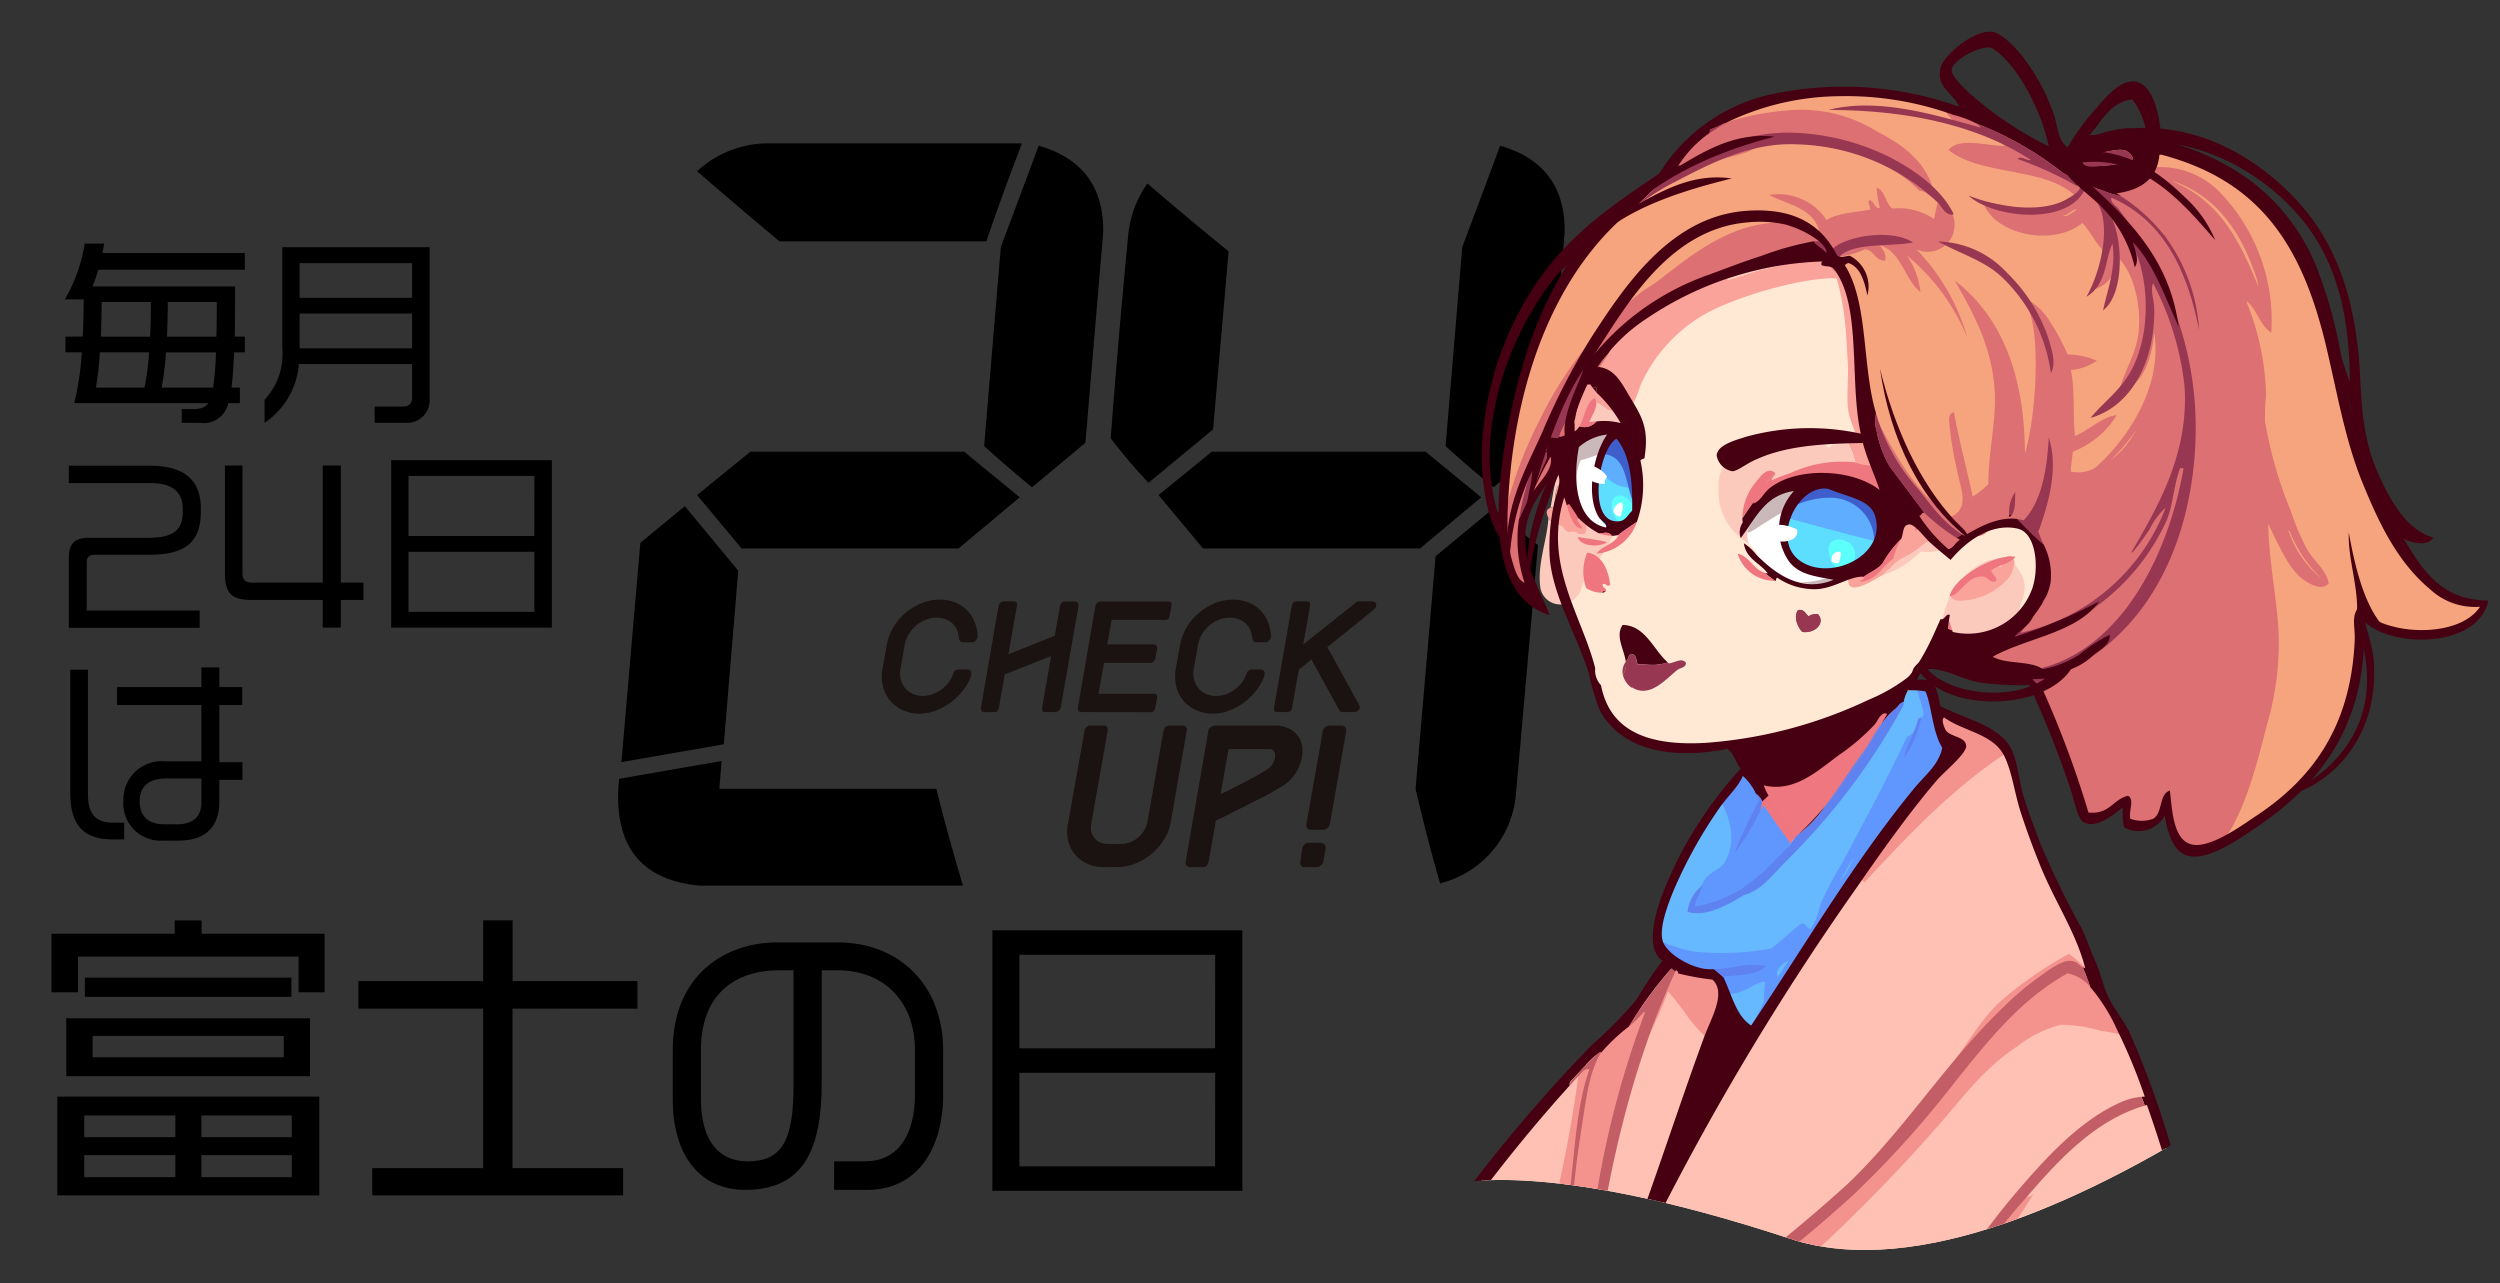 <svg xmlns="http://www.w3.org/2000/svg" xmlns:xlink="http://www.w3.org/1999/xlink" width="226" height="116" viewBox="0 0 226 116"><rect x="0" y="0" width="226" height="116" fill="#333333" stroke="none"/><defs><clipPath id="a"><path d="M1393.664,131.957h-93.9v105.2s7.807-2.755,30.768,4.822,63.127-29.62,63.127-29.62Z" transform="translate(-1299.768 -131.957)" fill="none"/></clipPath><clipPath id="b"><path d="M445.076,281.159h.566a5.019,5.019,0,0,0,2.266-1.418c2.341.235,2.275-1.94,3.492-2.832a1.711,1.711,0,0,1,.471-1.983v-.188c-.5-1.459-4.67-4.072-6.42-2.642a3.554,3.554,0,0,0-1.6,0c-2.014.4-4.953,2.627-5,4.532-.022.921.421.906.85,1.6.294.475.378,1,.566,1.226C441.457,280.887,443.325,280.751,445.076,281.159Z" transform="translate(-438.844 -271.681)" fill="#fff" clip-rule="evenodd"/></clipPath><clipPath id="c"><path d="M455.275,269.218h-.662a6.568,6.568,0,0,0-3.4,3.4v.471c.289.529,1.053.581,1.416,1.038-.481,3.211,3.009,5.508,5,3.116.212-1.867.9-4.064,0-5.851A6.667,6.667,0,0,0,455.275,269.218Z" transform="translate(-451.215 -269.218)" fill="none" clip-rule="evenodd"/></clipPath><clipPath id="d"><path d="M477.621,283.043h-.568c-.816,1.668.984,2.266,1.89,2.832-6.133,6.835-11.317,14.578-16.331,22.464a230.829,230.829,0,0,0-13.97,24.92c2.374-6.824,5.2-14.893,7.741-21.9.66-1.819,1.69-3.647.1-4.718a9.552,9.552,0,0,1-3.587-.85c-3.986,8.048-6.585,19.048-7.834,30.3-.073.639-.908,4.411-.1,4.625.643.17.919-1.068,1.133-1.6a53.827,53.827,0,0,1,2.547-5.758c-1.25,3.123-2.687,6.06-3.68,9.438.142.233.809.289.943,0,.347-.009-.205.3-.281.376-.2.212-.386.477-.567.663-2.055,2.095-2.831,5.946-3.87,9.345-.878,2.857-1.7,5.732-2.644,8.21,1.42-4.258,2.532-9.107,3.965-13.592.47-1.468,1.485-2.842,1.7-4.154.246-1.5.226-3.112.378-4.625,1.014-10.053,2.667-19.393,5.475-27.372.171-.488.688-1.366.093-1.888-.548-.147-.924.436-1.226.755-1.271,1.342-2.87,2.493-3.492,4.247-.019.134-.7-.149-.85.093-6.313,6.358-12.435,15.073-17.556,22.939-1.724,2.646-3.887,5.7-4.154,9.438-.356,4.951,1.008,8.661,3.68,10.855a13.9,13.9,0,0,0,3.87,1.795c1.3.464,2.579,1,3.775,1.414,1.657.576,3.507.883,4.91,1.323,5.635,1.768,12.066,2.417,18.877,3.116,1.377.138,2.693.673,3.021-.285-.071.671.142.529.471.661a14.917,14.917,0,0,0,3.3.283c3.155.3,6.828.723,9.912.85h4.72c0-.091.114-.073.188-.1h1.511c10.474-2.488,19.887-6.038,21.331-17.557v-1.983a122.456,122.456,0,0,0-4.342-22.84,37.926,37.926,0,0,0-2.266-6.8c-7.646,2.109-11.2,8.81-15.763,13.685a66.187,66.187,0,0,1,6.041-7.267c2.188-2.234,4.4-4.608,7.362-5.946.738-.334,1.6-.272,2.264-.85a35.154,35.154,0,0,0-2.642-6.7c-.7-1.355-2.568-4.871-4.528-4.813-.753.022-2.234,1.159-3.023,1.793a30.133,30.133,0,0,0-2.454,2.361c-4.888,4.89-8.63,10.909-13.5,15.387a124.607,124.607,0,0,1-22.181,16.234,163.312,163.312,0,0,0,21.992-16.706,100.917,100.917,0,0,0,9.062-10.292,41.755,41.755,0,0,1,7.079-7.361c.887-.656,2.335-1.75,3.114-1.794.518-.028.956.768,1.606.473.181-1.836-.913-3.35-1.7-4.815a60.715,60.715,0,0,1-4.061-9.533c-.593-1.78-.632-3.882-1.416-5.382C482.272,284.873,478.888,283.924,477.621,283.043Zm-34.737,48.9c-.2-.4-.127-1.068-.283-1.509a.71.71,0,0,0,.66-.19A6.512,6.512,0,0,1,442.884,331.938ZM437.5,358.179a41.319,41.319,0,0,1,1.038-11.8c.065-.272.186-.926.283-.66A60.81,60.81,0,0,0,437.5,358.179Zm24.637,5.853c-.1.462-.574.561-.755.943-.127-.162.378-.5.565-.661a2.823,2.823,0,0,1,1.323-1.226C462.87,363.378,462.52,363.721,462.139,364.032Z" transform="translate(-422.817 -283.043)" fill="#ffc1b3" clip-rule="evenodd"/></clipPath><clipPath id="e"><path d="M460.364,281.739h-.378v.1a4.4,4.4,0,0,0-1.7.568c-.25.19-.116.764-.283,1.036-2.73,4.666-5.568,9.22-9.438,12.742-.3-1.651-1.649-2.255-2.171-3.678a.714.714,0,0,0-.663-.19c-.086-.814-.717-2.689-1.7-2.642-.36.017-1.15,1.006-1.416,1.321a37.8,37.8,0,0,0-3.209,4.908,23.019,23.019,0,0,0-3.116,7.739v1.228h.1c.87,1.869,2.985,2.98,5.568,2.831-.242.013-.188.317-.19.568.84,1.552,1.267,3.514,2.644,4.53h.661c4.716-7.374,9.33-15.126,15.006-21.992.831-1.006,2.132-2.07,2.266-3.211v-.662c-.87-.7-.6-2.542-1.228-3.492Q461.268,282.06,460.364,281.739Z" transform="translate(-436.292 -281.739)" fill="#67b9ff" clip-rule="evenodd"/></clipPath><clipPath id="f"><path d="M453.944,269.369c-.96-.32-2.594,2.063-2.831,3.777-.136.984.378,3.848.945,4.437a3.684,3.684,0,0,0,1.7.85c1.537-.2,1.61-4.155,1.414-5.948C455.053,271.383,454.594,269.588,453.944,269.369Z" transform="translate(-451.091 -269.339)" fill="none" clip-rule="evenodd"/></clipPath><clipPath id="g"><path d="M448.336,273.663c-.283-.114-.322-.026-.566.093a2.362,2.362,0,0,0-.567-1.226c-.44.032-.457.488-.662.755-2.24-3.11-7.3-.421-7.364,2.927a3.544,3.544,0,0,0,3.872,3.678c.293-.034.466-.216.755-.281a7.514,7.514,0,0,0,1.416-.19,11.384,11.384,0,0,0,2.359-1.886A8,8,0,0,0,448.336,273.663Z" transform="translate(-439.177 -271.911)" fill="none" clip-rule="evenodd"/></clipPath><clipPath id="h"><path d="M413.582,299.488c-.429-1.569-1.923-3.831-1.6-6.794a8.478,8.478,0,0,1,1.226-3.116c.511-.924,1.6-3.5,2.644-1.889.9-2.408.68-4.789,1.416-7.079.334-1.044,1.418-2.04,2.076-3.021a33.756,33.756,0,0,0,1.888-3.209c1.535-.816,3.084-2.437,5-3.3.663-.3,1.843-.432,2.735-.753.721-.259,1.353-.714,2.076-1.04.626-.281,1.55-.516,2.361-.85a12.115,12.115,0,0,1,2.171-.945c1.26-.127,2.518.52,3.682.566.98,1.032,1.783,2.244,2.736,3.3.585,9.895,2.354,18.6,8.121,23.316.9.054,1.209-.982,2.076-1.323.481-.186,1.127-.026,1.6-.281.434-.233.637-.874,1.135-1.04.358-.117.807.184,1.036-.188.419.466.978.417,1.416.757,1.632,1.258,1.534,4.353.755,6.228-.067.475.35.473.38.852-.971,2.849-5.115,3.274-8.592,3.021a3.848,3.848,0,0,0-.753,2.169c2.672.727,5.22,1.97,8.874,1.418a86.108,86.108,0,0,1,4.813,12.457c1.493.6,2.335-.963,3.585-1.226.645.25-.065,1.269.283,1.795a2.626,2.626,0,0,0,1.888.186c.708-.227.967-1.234,1.511-1.131.522.1.9,2.385,1.321,2.831,1.638,1.733,5.471-1.017,6.889-1.981,5.743-3.9,9.651-9.334,9.628-18.5,1.571.326,2.838,1.593,4.815,1.7a8.6,8.6,0,0,0,5.1-1.509,2.394,2.394,0,0,0,1.036-1.511c-2.961.235-4.838-1.8-6.323-3.773a29.982,29.982,0,0,1-3.211-5.477c-1.975-4.31-2.816-8.894-3.775-13.687-2.024-10.091-6.593-16.492-16.046-18.782-.283-1.45-.553-4.89-2.173-5.1-.915-.119-2.191,1.1-2.829,1.794a7.535,7.535,0,0,0-1.794,2.641c1.3-.87,2.316-3.837,4.247-3.585,1.319.173,1.623,2.316,1.793,3.964-1.357.341-3.2.112-4.623.568-.021.6.989.95,1.321,1.509-1.1-.509-2.219-.991-3.3-1.509-.5-.06-.4.555-.945.566-.969.017-.555-1.2-1.321-1.606-.479.166.416.9,0,1.321-.818.27-1.5-.414-2.078-.755a31.317,31.317,0,0,1-3.68-2.361,10.81,10.81,0,0,0-3.021-2.076c-.35.313.852.641.567,1.511-1.558.194-2.987-.607-4.53-.945-7.087-1.554-15.8-.149-20.012,3.964a19.989,19.989,0,0,0-2.737,3.682c-3.816,1.878-6.077,5.313-8.4,8.684-.214-.048.447-.866.188-.66-3.377,5.214-5.629,13.5-6.041,21.709C410,294.71,411.089,298.1,413.582,299.488Z" transform="translate(-410.163 -252.568)" fill="#f5a47d" clip-rule="evenodd"/></clipPath></defs><g transform="translate(-693 -115)"><path d="M36.915-39.631q2.112,1.911,4.325,3.722,2.313-1.911,4.828-4.023.8-9.455,1.609-19.011.1-6.136-5.834-7.846-1.71,4.627-3.42,9.153Zm.2-18.508q1.509-4.426,3.219-8.852H17a9.438,9.438,0,0,0-6.035,2.515q3.722,3.219,7.443,6.337ZM12.976-8.65q.1-1.207.2-2.515L3.923-9.556a14.751,14.751,0,0,0-.1,1.609Q3.822-.6,11.165.1H35Q33.7-4.225,32.59-8.65Zm1.71-19.715L9.857-34.2,5.834-30.88,4.124-11.064l9.254-1.609Zm1.106-10.763-4.828,3.923,4.023,4.828H34.6L40.134-35,35.1-39.128Zm62.838-.5q2.112,1.911,4.325,3.722,2.313-1.911,4.828-4.023.8-9.455,1.609-19.011.1-6.136-5.834-7.846-1.71,4.627-3.42,9.153ZM57.608-41.14l1.408-16.094q-3.722-3.018-7.343-6.136a9.709,9.709,0,0,0-1.71,4.426q-.905,9.354-1.609,18.608a49.2,49.2,0,0,0,3.42,4.023ZM77.725-29.673Q76.819-19.111,75.914-8.65,76.92-4.325,78.127-.1a9.091,9.091,0,0,0,6.84-7.846q1.006-11.266,2.012-22.732Q84.866-32.288,82.955-34ZM57.507-39.128l-4.828,3.923L56.7-30.377H76.317L81.849-35l-5.029-4.124Z" transform="translate(745.052 194.957)"/><path d="M17.082-5.148V-6.57h-.918c.036-1.35.036-2.862.036-4.536H3.312a13.448,13.448,0,0,0,.522-1.512H17.082V-14.13H4.212c.054-.27.108-.558.144-.846H2.61a14.537,14.537,0,0,1-1.8,5.04H2.52C2.5-8.694,2.484-7.578,2.43-6.57H.864v1.422H2.34a24.569,24.569,0,0,1-.684,4.59H13.788c-.252.378-.666.54-1.422.54h-.99V1.224H13A2.28,2.28,0,0,0,15.588-.558h1.044v-1.4h-.756c.108-.864.18-1.926.234-3.186ZM14.544-9.7c0,1.188,0,2.232-.036,3.132H10.044c.036-.918.072-1.944.072-3.132Zm-.072,4.554a30.137,30.137,0,0,1-.252,3.186H9.558a28.355,28.355,0,0,0,.4-3.186ZM8.586-9.7c0,1.188-.018,2.232-.072,3.132H4.068c.036-.936.054-1.98.072-3.132ZM8.424-5.148A22.778,22.778,0,0,1,8.01-1.962H3.618a28.8,28.8,0,0,0,.36-3.186ZM33.786-.828V-14.652H20.466v9.126a6.034,6.034,0,0,1-1.6,4.662V1.224a7.073,7.073,0,0,0,3.1-5.31H32.2V-.972a.719.719,0,0,1-.7.72H28.818V1.224h2.988A2.025,2.025,0,0,0,33.786-.828ZM32.2-10.08H22.032v-3.132H32.2Zm0,4.572H22.032v-3.15H32.2ZM13.1,9.334v-.4C13.1,6.292,11.484,5.1,8.46,5.1H1.17V6.67H8.514c1.962,0,2.952.756,2.952,2.322v.324c0,1.53-.792,2.3-3.042,2.3H3.006c-1.314,0-1.836.522-1.836,1.8v6.336H13V18.19H2.79V13.906c0-.63.234-.756.792-.756H8.5C11.592,13.15,13.1,12.052,13.1,9.334Zm14.706,7.9V15.67H25.758V5.086H24.12V15.67h-6.3c-.756,0-.954-.27-.954-.936V5.086H15.282v9.666c0,1.782.486,2.484,2.412,2.484H24.12v2.5h1.638v-2.5Zm17.028,2.5V4.6H30.312V19.738Zm-1.584-8.28H31.878V6.022H43.254Zm0,6.858H31.878V12.88H43.254ZM16.866,33.5V31.9H14.778V26.732h2.07v-1.62h-2.07V23.33h-1.62v1.782H5.526v1.62h7.632v5.094H9.882A3.464,3.464,0,0,0,6.1,35.354,3.374,3.374,0,0,0,9.7,38.99h1.35c2.772,0,3.726-1.512,3.726-3.564V33.5ZM6.174,38.882V37.37h-.99c-1.692,0-2.286-.864-2.286-2.646V23.546H1.3V34.688c0,2.754,1.08,4.194,3.816,4.194Zm6.984-3.4c0,1.242-.612,2.034-2.232,2.034h-1.1c-1.35,0-2.25-.594-2.25-2.124,0-1.152.7-2.016,2.358-2.016h3.222Z" transform="translate(698.052 152)"/><path d="M26.292-16.8v-5.292H15.176v-1.2H12.74v1.2H1.6V-16.8H4v-3.22H23.94v3.22Zm-3,.42v-1.736H4.62v1.736Zm1.68,7.168v-5.236H2.94v5.236Zm.84,10.78V-7.364H2.128V1.568ZM22.6-10.92H5.32v-1.932H22.6ZM23.324-3.7H15.148v-1.96h8.176Zm0,3.612H15.148V-2.072h8.176ZM12.8-3.7H4.564v-1.96H12.8Zm0,3.612H4.564V-2.072H12.8ZM54.572-15.316v-2.492H43.288V-23.3h-2.66v5.488H29.344v2.492H40.628V-.9H30.6V1.568h22.68V-.9h-10v-14.42ZM82.208-7.56v-3.976c0-5.936-4-9.772-9.548-9.772H67.228c-4.732,0-9.464,2.94-9.464,9.772v4.368c0,5.32,2.6,8.232,6.552,8.232,5.1,0,6.916-3.388,6.916-9.66V-18.788h1.4c4.34,0,7.028,2.94,7.028,7.224v4c0,3.444-1.372,6.048-4.508,6.048h-2.8V1.064h3C79.912,1.064,82.208-2.688,82.208-7.56ZM68.684-8.372c0,4.956-1.036,6.86-4.144,6.86-2.632,0-4.228-1.9-4.228-5.628v-4.424c0-5.1,3.108-7.224,7.112-7.224h1.26Zm40.572,9.52V-22.4H86.66V1.148Zm-2.464-12.88H89.1v-8.456h17.7Zm0,10.668H89.1V-9.52h17.7Z" transform="translate(696.052 221.499)"/><rect width="226" height="116" transform="translate(693 115)" fill="none"/><g transform="translate(824.052 116.957)" clip-path="url(#a)"><g transform="translate(-10.254 0.918)"><g transform="translate(0.328 0.39)"><path d="M464.668,253.431c.123,1.481,1.494,1.714,1.6,3.213-1.023.337-2.063-.3-3.021-.568-7.532-2.094-17.094-.734-21.521,3.589a19.846,19.846,0,0,0-2.737,3.68c-8.706,4.9-12.932,15.053-14.064,27.844-.378,4.267,0,8.643,3.209,10.383-.475-1.672-2.277-4.513-1.416-7.644.209-.755,1.875-4.869,3.021-4.72,1.03.132.425,2.1.188,3.209a22.488,22.488,0,0,0-.566,3.682c-.006,3.207,2.221,7.53,3.3,10.76.8,2.37,1.112,4.515,2.739,5.948,1.677,1.478,4.157,1.938,7.267,1.7a9.993,9.993,0,0,1,2.737-.188,2.95,2.95,0,0,1,1.226,2.076c-.03.438-.853,1.124-1.321,1.7a36.057,36.057,0,0,0-5.475,9.25c-.842,2.054-1.815,4.918-.188,6.42-2.544,4.554-6.723,8-10.195,11.894a161.172,161.172,0,0,0-14.064,18.592c-2.378,3.6-5.616,7.571-5.194,13.5a14.588,14.588,0,0,0,2.456,7.269c3.045,4.25,9.895,5.671,15.856,7.172a124.931,124.931,0,0,0,20.012,3.021c7.282.6,14.488,1.966,21.333.567,6.058-1.239,11.781-3.747,15.575-7.363,3.153-3,4.879-6.8,4.625-12.176a78.756,78.756,0,0,0-2.361-14.349c-2.122-9.2-4.262-18.016-8.587-24.92-1.686-5.51-5.037-10.342-6.986-16.233-.315-.952-.587-2.007-.85-3.022a13.806,13.806,0,0,0-.85-3.021c-1.245-2.2-4.523-2.409-6.42-3.869a8.741,8.741,0,0,0-.471-1.888c-.33-.393-1.383-.065-1.6-.566.96-2.955,4.862-.1,7.363.093a29.621,29.621,0,0,0,3.306-.093,83.306,83.306,0,0,1,3.869,9.343,11.482,11.482,0,0,0,1.133,3.211c1.515.313,2.143-1.062,3.4-1.323.649.255-.05,1.286.283,1.794a2.307,2.307,0,0,0,1.983.1c.608-.251.937-1.124,1.416-1.04.514.091,1.047,2.706,1.6,3.116,1.731,1.276,5.242-1.446,6.608-2.361,4.979-3.328,9.036-8.168,9.44-15.48a8.849,8.849,0,0,1,.188-2.924c.99.013,1.675.762,2.547,1.131a7.862,7.862,0,0,0,6.136-.283c.947-.444,2.068-1.142,2.266-2.171-3.207.179-4.966-1.931-6.513-4.059a30.969,30.969,0,0,1-3.116-5.568c-1.931-4.318-2.8-8.816-3.774-13.5-2.081-9.988-6.287-16.13-15.953-18.594a12.153,12.153,0,0,0-.662-3.019c-.242-.648-.667-1.97-1.511-2.08-1.267-.164-2.754,1.655-3.492,2.551-.32.389-.8,1.17-1.226,1.793-.369.539-.96,1.59-1.416,1.6-.833.024-1.079-1.7-1.416-2.737-.986-3.05-2.674-6.093-4.906-7.553C468.1,249.418,465.309,251.985,464.668,253.431Zm6.984,5.76a22.287,22.287,0,0,1-2.549-1.7c-.926-.693-4.185-2.808-3.963-4.437.1-.783,1.36-1.6,2.262-1.981.17-.073,1.629-.5,1.89-.283a15.719,15.719,0,0,1,5.192,9.533C473.411,260.442,472.5,259.659,471.652,259.191Zm6.889-1.6c.813-.926,1.862-2.052,3.211-2.076a4.5,4.5,0,0,1,1.509,4.057,39.263,39.263,0,0,0-6.041.757C476.966,259.37,477.885,258.332,478.541,257.587Z" transform="translate(-410.163 -250.131)" fill="#ffe9d5" fill-rule="evenodd"/></g><g transform="translate(15.866 16.463)"><path d="M444.265,274.525l-.093-1.191-1.239-.857c-.071.117-.248.58-.341.766.285.179.544.352.857.555a5.22,5.22,0,0,1,.816.727Zm16.182-12.781c-1.7-.145-5.585.218-6.639,1.148l.252.518c.917-.212,2.018-.648,3.01-.915Zm4.966,1.422a13.7,13.7,0,0,0,.315,2.072c.263-.045.35-.116.574.052l.026-.415a5.249,5.249,0,0,1,.1,1.83l-.132-.412c-.032-.229-.026-.2.024-.319a36.269,36.269,0,0,0-.041,7.6c.13,1.3-.347.22-.209,1.677.061.628.119,1.263.183,1.882.047.5.054,1.454.343,1.739.423.412,1.191.1.941,1.083-.358.529-1.962-.045-1.962-.047-.1-.317-.2-.74-.319-1.021a8.607,8.607,0,0,1-.4-.9l.032-.19c1.53.235.447-.488.047-2.553-.168-.874.028-3.164-.043-4.3-.089-1.381-.123-2.668-.291-4.027a23.4,23.4,0,0,0-.716-3.639c-3.11-.127-9.507,1.755-12.237,3.427a14.031,14.031,0,0,0-5.486,6.216c-.233.639-.736,2.43-1.536,2.313-.086-.082.108-.136-.326-.233-.376-.08-.011-.061-.291.1-.837.485-1.016-.309-1.929-.6-.337.943-.876,3.684-1.979,3.09a3.455,3.455,0,0,1-.537-.878c-.175-.475.112-.8.27-1.15.147-.328.68-1.9.753-2.242-.408-.283-.4-.406-.237-.935.425-.212.511-.155,1-.032.179-.423.3-.527.87-.526-.492-.73-.876-2.044-.184-2.786-.714.14-1.7,1.032-2.272.889-.14-.391-.116-.311-.015-.7.1-.606,1-1.174,1.521-1.487a14.045,14.045,0,0,1,1.94-1.032c6.442-2.657,9.33-7.048,17.086-6.39,2.661.224,2.447.68,3.949.965.347.063.421.207.568.473.22.4.3,1.1.593,1.4Z" transform="translate(-434.516 -257.454)" fill="#f9a39b" fill-rule="evenodd"/><path d="M461.269,271.163c-.186.11-.28-.166-.043.337.043.088.188.257.278.4a4.6,4.6,0,0,0,.563.758,7.038,7.038,0,0,1,.466,2.119,1.335,1.335,0,0,1-2.62.419c-.149.663-.222,1.342-.4,1.979a13.742,13.742,0,0,0-.55,1.94c1.083-.009,1.858.41,2.052,1.372.2,1.016-.524,1.754-.921,2.368a11.522,11.522,0,0,1-1.3,2.1,5.775,5.775,0,0,0-1.321,2.171,2.021,2.021,0,0,1-1.869,1.565,1.83,1.83,0,0,1-1.882-1.647c-.244-2.065.628-4.2.749-6.164a1.668,1.668,0,0,0,.71.546c.945.406.348.008.753.475s.447.153.863.224c.5.089.261.373,1.014.132.468-.986-.934-2.149-1.593-3.563-.956-2.054-1.167.082-1.194,1.172l-.356.052c.175-1.047.388-2.16.583-3.231.123-.673-.056-1.025.011-1.7a1.9,1.9,0,0,0-.225-1.539c-.7.645-2.324,4.161-3.114,4.616-.278-1.081-.1-.632-.518-.837-.652-2.683.075-2.849.928-4.968.231-.576.4-1.075.65-1.619a17.936,17.936,0,0,1,1.58-2.859c.313-.438.6-.8.935-1.23.212-.268.317-.334.544-.589.376-.423.022-.451.352-.8-.1.386-.125.306.015.7.57.144,1.558-.749,2.272-.889-.691.742-.307,2.055.184,2.786-.566,0-.691.1-.87.526-.494-.123-.58-.181-1,.032-.166.529-.171.652.237.935-.073.341-.606,1.914-.753,2.242-.158.348-.445.675-.27,1.15a3.456,3.456,0,0,0,.537.878c1.1.594,1.642-2.147,1.979-3.09.913.287,1.092,1.081,1.929.6.28-.164-.086-.183.291-.1.434.1.24.151.326.233Z" transform="translate(-451.156 -253.384)" fill="#fbcabd" fill-rule="evenodd"/><path d="M443.15,289.218c.488-.27,3.146-3.895,3.958-4.61a12,12,0,0,0,.9-.9c1.6-1.694,4.038-2.152,4.1-.224.039,1.174-3.211,5.5-3.919,6.539-1.627,2.393-2.933,4.9-5.51,4.892a2.1,2.1,0,0,1-2.186-1.327c-.926-2.3-2.588-3.132-1.541-4.774a2.257,2.257,0,0,1,2.305-1.2c1.092.185,1.282,1.055,1.893,1.6Z" transform="translate(-417.365 -238.488)" fill="#ef777f" fill-rule="evenodd"/><path d="M450.346,269.884a8.607,8.607,0,0,0,.4.9c.119.281.214.7.319,1.021a11.021,11.021,0,0,0-5.82.941c-1.394.5-4.23,1.437-3.548,3.114,1.405.069,6.08-3.1,9.645-2.471.84.147,1.042,1.3,2.122,2.8.237.33.781,1.081,1.124,1.183a2.346,2.346,0,0,1-.567,1.111c-.168-.535-.878-.915-1.549-1.778l-1.314-1.876c-1.418.067-3.474-.866-4.776-.477-.893.263-2.093,1.835-2.939,2.344.272.807,1.129,1.819.175,2.642-.768.66-1.839.047-2.583-.445a5.386,5.386,0,0,1-2.337-4.845,3.752,3.752,0,0,1,3.3-3.885,15.49,15.49,0,0,1,3.412-.156c.6.006,1.2.024,1.8.037.755.026.976-.117,1.381.425.526-.136.155-.326.781-.255a.809.809,0,0,1,.006-.539c.675-.14.136.315.971.209Z" transform="translate(-420.004 -249.351)" fill="#fbcabd" fill-rule="evenodd"/><path d="M463.493,274.053a26.67,26.67,0,0,1-.468-6.047,5.249,5.249,0,0,0-.1-1.83,7.555,7.555,0,0,0-.084-1.515c-.13-.525-.58-.639-.831-.194-.294-.3-.373-.991-.593-1.4-.147-.266-.222-.41-.568-.473-1.5-.285-1.288-.742-3.949-.965-7.756-.658-10.644,3.733-17.086,6.39a1.733,1.733,0,0,1,.626-.553l2.191-1.4c2.445-1.48,2.126-.941,4.39-2.784a16.245,16.245,0,0,1,4.415-2.764,33.173,33.173,0,0,1,3.656-1.062c3.887-1.688,4.756.164,5.579.3a6.29,6.29,0,0,1,1.878.473c1.416.648,1.489,2.2-.1,2.624.518,2.527.63.624.967,5.1a60.218,60.218,0,0,1,.075,6.088Z" transform="translate(-431.11 -258.756)" fill="#fbcabd" fill-rule="evenodd"/><path d="M448.393,264.059a26.672,26.672,0,0,0,.468,6.047,36.066,36.066,0,0,0,3.011,10.312l.371.891c-.46.231-.622.041-.783.591-.052.183-.071.373-.121.557-.091.35-.028.347-.276.375-.343-.1-.887-.853-1.124-1.183-1.081-1.5-1.282-2.65-2.122-2.8-3.565-.624-8.24,2.54-9.645,2.471-.682-1.677,2.154-2.614,3.548-3.114a11.02,11.02,0,0,1,5.82-.941s1.6.576,1.962.047c.25-.982-.518-.671-.941-1.083-.289-.285-.3-1.243-.343-1.739-.063-.619-.121-1.254-.183-1.882-.138-1.457.339-.376.209-1.677a36.267,36.267,0,0,1,.041-7.6c-.05.114-.056.089-.024.319Z" transform="translate(-416.478 -254.809)" fill="#ef777f" fill-rule="evenodd"/><path d="M433.185,278.611c.041.727,1.019.617,1.8.5a6.245,6.245,0,0,0,3.213-1.692,2.448,2.448,0,0,0,.753-1.832c.168.386.007.306.3.682,1.7,2.212-.632,3.727.328,4.672.229.222.1-.028.3.291-.015.009-.037.009-.043.035l-.181.147c-.149.136-.171.168-.287.281-.19.192-.343.371-.561.574a18.94,18.94,0,0,1-1.843,1.362c-.911.656-.119.952-2.354.906a2.093,2.093,0,0,1-2.216-2.21,7.454,7.454,0,0,1,.2-2.016,5.745,5.745,0,0,1,.283-.855Z" transform="translate(-393.525 -244.223)" fill="#fbcabd" fill-rule="evenodd"/><path d="M442.368,274.283c-.069.1-.047.007-.093.2l-.032.676.417-.309c.589-.164,2.5-.781,2.34.373-.11.8-.906.285-2.044,1.2-1.735,1.384-2.018,1.055-2.842,1.975a1.523,1.523,0,0,1-.408.343l-.4.393c-.321.123-3.075,2.039-3.09.539-.006-.5.449-.635.87-.814.063-.624-.149-.647.345-1.12a5.824,5.824,0,0,0,1.785-1.608c.375-.194.32-.332.594-.516a2.347,2.347,0,0,0,.567-1.111c.248-.028.184-.024.276-.375.05-.184.069-.375.121-.557.16-.55.322-.36.783-.591.74.55.421.384.814,1.306Z" transform="translate(-405.789 -246.477)" fill="#f9a39b" fill-rule="evenodd"/><path d="M438.649,275.8a2.448,2.448,0,0,1-.753,1.832,6.245,6.245,0,0,1-3.213,1.692c-.779.116-1.757.226-1.8-.5.127-.225-.015-.162.309-.252,1.388-.881,1.325-1.342,1.8-1.673a4.039,4.039,0,0,1,1.2-.492c.934-.32.339-.309,1.245-.069l.375-.809c.311-.266.747-.28.839.272Z" transform="translate(-393.225 -244.432)" fill="#f9a39b" fill-rule="evenodd"/><path d="M453.793,274.922c-.238-.5-.225-.742.2-.961l.356-.052c.028-1.09.239-3.226,1.194-1.172.66,1.414,2.061,2.577,1.593,3.563-.753.24-.518-.043-1.014-.132-.415-.071-.464.235-.863-.224s.192-.069-.753-.475a1.668,1.668,0,0,1-.71-.546Z" transform="translate(-450.475 -247.427)" fill="#f9a39b" fill-rule="evenodd"/><path d="M435.706,279.543l.4-.393a1.524,1.524,0,0,0,.408-.343c.824-.92,1.107-.591,2.842-1.975,1.139-.911,1.934-.391,2.044-1.2.155-1.154-1.752-.537-2.34-.373l-.293-.566c-.393-.922-.074-.757-.814-1.306l-.371-.891c.019.015.052.013.061.047l1.53,1.528c1.049.8,1.025.492,2.316.9a1.044,1.044,0,0,1,.373,1.916,4.117,4.117,0,0,1-2.655.529l-.73.615a7.327,7.327,0,0,1-2.775,1.513Z" transform="translate(-402.192 -246.89)" fill="#fbcabd" fill-rule="evenodd"/><path d="M446.606,261.823c-.991.267-2.093.7-3.01.915l-.252-.518c1.055-.93,4.936-1.293,6.639-1.148Z" transform="translate(-424.053 -256.783)" fill="#fbcabd" fill-rule="evenodd"/><path d="M437.951,275.451l-.375.809c-.906-.24-.311-.252-1.245.069a4.038,4.038,0,0,0-1.2.492c-.472.332-.408.792-1.8,1.673a5.859,5.859,0,0,1,1.824-2.119,4.971,4.971,0,0,1,2.791-.924Z" transform="translate(-393.366 -244.358)" fill="#fbcabd" fill-rule="evenodd"/><path d="M441.1,263.658l-.026.415c-.224-.168-.311-.1-.574-.052a13.7,13.7,0,0,1-.315-2.072c.252-.445.7-.332.831.194a7.555,7.555,0,0,1,.084,1.515Z" transform="translate(-409.291 -256.238)" fill="#ef777f" fill-rule="evenodd"/><path d="M453.7,268.866a5.218,5.218,0,0,0-.816-.727c-.313-.2-.572-.376-.857-.555.093-.186.27-.648.341-.766l1.239.857Z" transform="translate(-443.953 -251.795)" fill="#fbcabd" fill-rule="evenodd"/><path d="M439.324,276.275c.185-1.034.919-1.208,1.785-1.608a5.824,5.824,0,0,1-1.785,1.608Z" transform="translate(-407.685 -245.018)" fill="#fbcabd" fill-rule="evenodd"/><path d="M437.891,274.244l-.417.309.032-.676c.047-.192.024-.1.093-.2Z" transform="translate(-401.019 -245.872)" fill="#ef777f" fill-rule="evenodd"/></g><path d="M455.275,269.218h-.662a6.568,6.568,0,0,0-3.4,3.4v.471c.289.529,1.053.581,1.416,1.038-.481,3.211,3.009,5.508,5,3.116.212-1.867.9-4.064,0-5.851A6.667,6.667,0,0,0,455.275,269.218Z" transform="translate(-430.953 -233.26)" fill="#fff" fill-rule="evenodd"/><g transform="translate(37.157 40.547)"><path d="M445.076,281.159h.566a5.019,5.019,0,0,0,2.266-1.418c2.341.235,2.275-1.94,3.492-2.832a1.711,1.711,0,0,1,.471-1.983v-.188c-.5-1.459-4.67-4.072-6.42-2.642a3.554,3.554,0,0,0-1.6,0c-2.014.4-4.953,2.627-5,4.532-.022.921.421.906.85,1.6.294.475.378,1,.566,1.226C441.457,280.887,443.325,280.751,445.076,281.159Z" transform="translate(-438.844 -271.681)" fill="#fff" fill-rule="evenodd"/><g clip-path="url(#b)"><g transform="translate(-0.707 -0.03)"><path d="M441.67,276.113c.581.779,1.45-.052,1.985-.376.615-.376,1.28-.829,1.888-1.133,1.45-.73,3.09-.924,4.435-1.7-.367-.565.38-.809.1-1.226-2.365-.16-4.047,1.172-6.041,1.7C443.353,274.4,442.293,275.038,441.67,276.113Z" transform="translate(-441.67 -271.665)" fill="#cbb8ba" fill-rule="evenodd"/><path d="M449.3,275.369c-2.145.794-4.951,2.775-8.119,2.266-.637-.1-.958-.658-1.7-.473,1.278,2.847,7.553,1.053,9.252-.755A2.815,2.815,0,0,0,449.3,275.369Z" transform="translate(-436.74 -268.467)" fill="#cbb8ba" fill-rule="evenodd"/></g></g></g><g transform="translate(20.262 35.958)"><g clip-path="url(#c)"><path d="M450.836,271.4c.358,1.072-.352,4.049.848,5-.013-1.25-.22-3.216.378-4.342a19.364,19.364,0,0,0,2.456-.85c.293-.145.388-.475.755-.471,1.155.009,1.509,1.722,2.357,2.454.736-2.135-1.139-2.739-1.791-3.777-.063-.1-.022-.2-.1-.281h-.1A6.438,6.438,0,0,0,450.836,271.4Z" transform="translate(-450.221 -269.286)" fill="#cbb8ba" fill-rule="evenodd"/></g></g><g transform="translate(0.424 61.72)"><path d="M477.621,283.043h-.568c-.816,1.668.984,2.266,1.89,2.832-6.133,6.835-11.317,14.578-16.331,22.464a230.829,230.829,0,0,0-13.97,24.92c2.374-6.824,5.2-14.893,7.741-21.9.66-1.819,1.69-3.647.1-4.718a9.552,9.552,0,0,1-3.587-.85c-3.986,8.048-6.585,19.048-7.834,30.3-.073.639-.908,4.411-.1,4.625.643.17.919-1.068,1.133-1.6a53.827,53.827,0,0,1,2.547-5.758c-1.25,3.123-2.687,6.06-3.68,9.438.142.233.809.289.943,0,.347-.009-.205.3-.281.376-.2.212-.386.477-.567.663-2.055,2.095-2.831,5.946-3.87,9.345-.878,2.857-1.7,5.732-2.644,8.21,1.42-4.258,2.532-9.107,3.965-13.592.47-1.468,1.485-2.842,1.7-4.154.246-1.5.226-3.112.378-4.625,1.014-10.053,2.667-19.393,5.475-27.372.171-.488.688-1.366.093-1.888-.548-.147-.924.436-1.226.755-1.271,1.342-2.87,2.493-3.492,4.247-.019.134-.7-.149-.85.093-6.313,6.358-12.435,15.073-17.556,22.939-1.724,2.646-3.887,5.7-4.154,9.438-.356,4.951,1.008,8.661,3.68,10.855a13.9,13.9,0,0,0,3.87,1.795c1.3.464,2.579,1,3.775,1.414,1.657.576,3.507.883,4.91,1.323,5.635,1.768,12.066,2.417,18.877,3.116,1.377.138,2.693.673,3.021-.285-.071.671.142.529.471.661a14.917,14.917,0,0,0,3.3.283c3.155.3,6.828.723,9.912.85h4.72c0-.091.114-.073.188-.1h1.511c10.474-2.488,19.887-6.038,21.331-17.557v-1.983a122.456,122.456,0,0,0-4.342-22.84,37.926,37.926,0,0,0-2.266-6.8c-7.646,2.109-11.2,8.81-15.763,13.685a66.187,66.187,0,0,1,6.041-7.267c2.188-2.234,4.4-4.608,7.362-5.946.738-.334,1.6-.272,2.264-.85a35.154,35.154,0,0,0-2.642-6.7c-.7-1.355-2.568-4.871-4.528-4.813-.753.022-2.234,1.159-3.023,1.793a30.133,30.133,0,0,0-2.454,2.361c-4.888,4.89-8.63,10.909-13.5,15.387a124.607,124.607,0,0,1-22.181,16.234,163.312,163.312,0,0,0,21.992-16.706,100.917,100.917,0,0,0,9.062-10.292,41.755,41.755,0,0,1,7.079-7.361c.887-.656,2.335-1.75,3.114-1.794.518-.028.956.768,1.606.473.181-1.836-.913-3.35-1.7-4.815a60.715,60.715,0,0,1-4.061-9.533c-.593-1.78-.632-3.882-1.416-5.382C482.272,284.873,478.888,283.924,477.621,283.043Zm-34.737,48.9c-.2-.4-.127-1.068-.283-1.509a.71.71,0,0,0,.66-.19A6.512,6.512,0,0,1,442.884,331.938ZM437.5,358.179a41.319,41.319,0,0,1,1.038-11.8c.065-.272.186-.926.283-.66A60.81,60.81,0,0,0,437.5,358.179Zm24.637,5.853c-.1.462-.574.561-.755.943-.127-.162.378-.5.565-.661a2.823,2.823,0,0,1,1.323-1.226C462.87,363.378,462.52,363.721,462.139,364.032Z" transform="translate(-422.817 -283.043)" fill="#ffc1b3" fill-rule="evenodd"/><g clip-path="url(#d)"><g transform="translate(-4.028 -4.435)"><path d="M474.838,373.805h.471c1.733-.25,3.447-1.017,3.775-2.359-5.547.093-7.858-2.572-10.195-5.853-.287-.406-.734-.842-.66-1.321,11.872.788,20.893-2.426,27.277-7.551.85-.68,1.539-1.558,2.456-2.266.6-.462,2.156-.87,2.266-1.6.062-.419-.533-.887-.376-1.321.132-.38,1.614-1.193,2.169-1.6a26.262,26.262,0,0,0,5.758-5.475c.725-1.044,2.031-2.892,1.321-4.249a11.983,11.983,0,0,0,2.642-3.3v-.285c-.3-1.124-.975-.967-1.414-1.7s.123-2.478-.285-3.587c-.263-.717-.816-1-1.416-1.414-1.381,1.088-1.925,3.1-2.736,4.813a23.343,23.343,0,0,1-1.321,2.452c-.49.779-.855,1.681-1.606,2.078.438-1.621,1.722-3.749,1.89-6.231a10.493,10.493,0,0,0-1.6-6.228c-.283-.464-.412-1.273-1.135-1.04-.559,2.244-.889,4.409-1.6,6.513a37.334,37.334,0,0,1-5.661,10.761,23.62,23.62,0,0,1-3.87,4.344c-2.521,1.9-7.858,2.478-12.366,2.547a59.483,59.483,0,0,1-11.7-.945,56.913,56.913,0,0,1,2.831-6.889c1.277-2.641,2.924-4.97,4.156-7.458.747-1.511,1.683-3.062,2.642-4.625,2.217-3.619,4.69-6.85,6.8-10.288-.44.369-.576.358-.945,0-4.621,4.152-8.71,10.346-11.988,15.953a18.771,18.771,0,0,1-1.416,2.641c-1.116,1.267-3.185,1.329-5.473,1.511a32.584,32.584,0,0,1-4.437.1c-5.521-.345-11.783-1.029-15.67-2.926,8.084-2.124,14.281-6.591,19.822-11.706a149.834,149.834,0,0,0,11.7-11.986c2.286-2.639,3.952-4.929,6.893-6.893a11,11,0,0,1,3.964-1.981,12.657,12.657,0,0,1,3.68.566,10.5,10.5,0,0,1,3.4.943c1.17.766.861,2.449,2.173,2.926-.147-.533.153-1.187,0-1.6.367.17.777.794,1.321.471.268-.522-.287-.947-.188-1.6.11-.183.49.444.66,0-.093-.935.49-1.483.471-2.266-.035-1.638-1.83-3.7-3.775-4.152-1.556-.367-3.224.052-4.908.186a13.961,13.961,0,0,0-2.076-1.886,34.346,34.346,0,0,0-6.041,4.154c-1.849,1.621-3.037,3.839-4.53,5.756-8.973,11.537-19.141,22.03-33.509,27.846a25.214,25.214,0,0,0,.376-3.4c.088-.5-.514-.3-.471-.755a82.341,82.341,0,0,1,2.076-12.647c.442-2.05.8-4.116,1.321-6.041s1.809-3.583,1.795-5.665a41.033,41.033,0,0,0,2.737-5.851,23.667,23.667,0,0,1,1.886,2.454c.585.71,1.683,2.063,2.361,2.076.431.007.5-.309.945-.567.389-.222.824-.134.943-.566.192-.693-.844-1.584-1.038-2.361-.17-.682-.022-1.534-.188-1.981-.261-.7-.978-.962-1.416-1.511-.5-.621-.622-1.316-1.133-1.793.939-1.388,1.739-2.918,2.737-4.247-.06-.319.123-.878-.1-1.038.22-.007.792-.714.285-1.133-2.1.611-3.157,3.075-4.344,4.908-.272-.447-1.163-.507-1.509-.662-.289-.13-.574-.755-.945-.471-.468.855.509,1.355-.186,2.171a6.315,6.315,0,0,0,.658,1.133,18.039,18.039,0,0,0-5.663,6.23c-.048.4.432.257.568.473a4.408,4.408,0,0,0-1.04,2.736c-.343-.069-.216-.663-.66-.378-1.1,9.347-3.393,19.635-6.986,26.9a16.936,16.936,0,0,1-1.7,3.211c-1.7,1.847-4.282.035-5.851-.852-1.176-.661-2.268-1.3-3.306-1.983-.574-.9-.99-1.968-1.6-2.831a6.841,6.841,0,0,0-1.038.943c-1-.641-1.448-1.822-3.207-1.7-.8.7-.2,2.266.281,2.832a2.785,2.785,0,0,0,.19,1.886c-.907.816-.261,2.48.376,3.116-.822-.278-1.29-.913-2.264-1.036-1.746,1.168.6,2.175.753,3.207.08.533-.524,1.377-.472,1.795.129,1.023,2.2,2.219,2.551,2.927-.071.337-.343.475-.285.941,5.311,4.357,10.223,10.527,14.347,16.521.488.706,1.448,2.382,2.078,2.357.363-.013.466-.444.85-.66.492-.281,1.269-.2,1.416-.757a13.292,13.292,0,0,0-2.737-5.851,4.5,4.5,0,0,1,2.076-1.133c1.027,1.008,1.832,1.972,3.4,2.264a30.376,30.376,0,0,0,3.116.19,16.479,16.479,0,0,1,3.211.188c.645.2,1.291,1.152,1.981,1.606a5.63,5.63,0,0,0,4.059,1.131c.468-.058.28.537.85.376.771-.484,1.642-.874,2.361-1.414-.609,1.405-1.93,2.1-2.644,3.4-.026.434.606.212.661.565.019.557-.427,1.217,0,1.606a16.379,16.379,0,0,0,5.38-4.249c.08.4.449.58.566,1.133.1.5-.25,1.265.283,1.509a2.688,2.688,0,0,0,2.076-1.7,4.586,4.586,0,0,0,1.228.283C467.409,367.516,469.144,372.641,474.838,373.805Zm27.751-40.493c.056-1.055.572-2.447.757-3.682C503.191,330.957,503.34,332.584,502.589,333.313Zm4.627,1.981c.488-1.271.645-2.875,1.509-3.773A6.5,6.5,0,0,1,507.216,335.293ZM505.8,338.5c.93-1.273,2.167-2.741,2.928-3.87A15.291,15.291,0,0,1,505.8,338.5Zm-14.535,18.974c-.855.339-1.7,1.194-2.644,1.133C489.5,358.346,490.7,357.431,491.263,357.478Zm-35.208,6.513a1.108,1.108,0,0,1,.66-.85A2.215,2.215,0,0,1,456.055,363.991Z" transform="translate(-416.711 -271.96)" fill="#f4938e" fill-rule="evenodd"/><path d="M456.909,326.5c-.116-.054.086.935-.188,1.228.192-.03.186-.257.378-.285C457.162,327.006,456.952,326.84,456.909,326.5Z" transform="translate(-436.634 -241.082)" fill="#f4938e" fill-rule="evenodd"/><path d="M440.258,281.982a.921.921,0,0,0-.283-1.319c-1.275.641-1.854,2.2-2.644,3.867a19.05,19.05,0,0,1-1.321,1.89,6.9,6.9,0,0,0-1.133,2.076c-.1.866.563,1.653.566,2.454,1.008-.062,1.4-.74,2.171-1.038.315-.035-.114.669.568.471a49.328,49.328,0,0,0-6.326,9.533c.142.142.4.17.473.378,4.571-4.929,9.191-9.813,15.291-13.216.015-.378.129-.375.188-.85-.179-.168-.624-.069-.945-.091a7.057,7.057,0,0,1,.19-2.551c-.483-.255-.9.268-1.228.471-1.8-.557-3.514.389-4.815.945-.2-.44.93-1.03.945-1.888C441.971,282.344,440.864,281.17,440.258,281.982Zm-3.116,4.72c.44-.347.568-1.006,1.04-1.323C437.987,285.911,437.5,286.648,437.143,286.7Zm-1.509,2.642a5.03,5.03,0,0,1,1.226-2.076C436.654,288.163,436.015,288.626,435.633,289.345Z" transform="translate(-380.998 -280.663)" fill="#f4938e" fill-rule="evenodd"/></g></g></g><g transform="translate(28.888 59.29)"><path d="M460.364,281.739h-.378v.1a4.4,4.4,0,0,0-1.7.568c-.25.19-.116.764-.283,1.036-2.73,4.666-5.568,9.22-9.438,12.742-.3-1.651-1.649-2.255-2.171-3.678a.714.714,0,0,0-.663-.19c-.086-.814-.717-2.689-1.7-2.642-.36.017-1.15,1.006-1.416,1.321a37.8,37.8,0,0,0-3.209,4.908,23.019,23.019,0,0,0-3.116,7.739v1.228h.1c.87,1.869,2.985,2.98,5.568,2.831-.242.013-.188.317-.19.568.84,1.552,1.267,3.514,2.644,4.53h.661c4.716-7.374,9.33-15.126,15.006-21.992.831-1.006,2.132-2.07,2.266-3.211v-.662c-.87-.7-.6-2.542-1.228-3.492Q461.268,282.06,460.364,281.739Z" transform="translate(-436.292 -281.739)" fill="#67b9ff" fill-rule="evenodd"/><g clip-path="url(#e)"><g transform="translate(-2.305 -1.946)"><path d="M447.812,285.755c-.443-.285-.949.19-1.7-.186-.57.626-1.407.984-1.7,1.888,1.483,1.634,3.326,4.94,1.7,7.549-.356.572-1.26.827-1.7,1.418a7.109,7.109,0,0,0-1.133,3.116,3.647,3.647,0,0,0,1.983-.755.823.823,0,0,0,.567.093c.52-.2.783-.729,1.226-1.133.647-.585,1.664-.827,2.454-1.416a10.591,10.591,0,0,0,1.606-1.795c.533-.7,1.157-1.442,1.414-1.886.445-.766.8-1.839-.378-1.983a1.107,1.107,0,0,0-.945-1.038,2.069,2.069,0,0,0-.376-.662c-.334.058-.71-.052-.945.283.045-1.83-.527-3.71-1.791-4.53C447.857,284.894,447.559,285.386,447.812,285.755Z" transform="translate(-437.619 -277.22)" fill="#6097ff" fill-rule="evenodd"/><path d="M465.375,284.89v-.283h-.1c-.106-.71-.878-.757-1.133-1.321-.317-.14-.376.7-.471.188-.33-.429-.33-1.038-.66-1.416-.25-.285-.652-.3-.945-.566-.311-.28-.27-.971-.848-.755-.362,1.347.559,2.931.755,4.342-.484.721-.758,1.8-1.511,1.983-1.817,3.915-3.889,7.7-5.853,11.419a31.209,31.209,0,0,0-1.983,3.779,6.451,6.451,0,0,1-.848,2.169c-.458.017-.365-.514-.85-.471-.958.708-1.8,1.534-2.739,2.266a25.113,25.113,0,0,1-6.889.283c-2.19-.35-3.915-1.506-5.851-1.513.647,2.029,2.78,2.57,4.813,3.213.207,1.817,2.318,2.378,4.53,2.074,1.271-.171,2.2-1.148,2.832-1.036a17.181,17.181,0,0,0-.093,1.793q-2.04,4.05-3.965,8.212a7.329,7.329,0,0,0,1.6.945,15.889,15.889,0,0,0,2.171-4.155c.542-.037.566.44,1.133.378.826-1.795,1.653-3.606,2.454-5.38.827-1.837,1.74-3.567,2.547-5.38a65.913,65.913,0,0,1,5.758-5.853c.261-.218-.164-.537.1-.755a43.578,43.578,0,0,0,4.813-9.25c.246-.291.867-.2.945-.661A7.535,7.535,0,0,1,465.375,284.89ZM455.746,299.9c.948-.909,1.327-2.385,2.456-3.116C458.1,298.474,456.547,299.22,455.746,299.9Zm-1.416.281c.486-.676.846-1.483,1.321-2.171-.019.075,0,.188-.093.19A6.26,6.26,0,0,1,454.33,300.179Zm-5.568,8.592c-.309-.7.684-1.381,1.038-1.418C449.353,307.726,449.183,308.373,448.762,308.772Z" transform="translate(-435.453 -280.695)" fill="#6097ff" fill-rule="evenodd"/></g></g></g><g transform="translate(23.207 36.184)"><path d="M453.944,269.369c-.96-.32-2.594,2.063-2.831,3.777-.136.984.378,3.848.945,4.437a3.684,3.684,0,0,0,1.7.85c1.537-.2,1.61-4.155,1.414-5.948C455.053,271.383,454.594,269.588,453.944,269.369Z" transform="translate(-451.091 -269.339)" fill="#5edeff" fill-rule="evenodd"/><path d="M448.336,273.663c-.283-.114-.322-.026-.566.093a2.362,2.362,0,0,0-.567-1.226c-.44.032-.457.488-.662.755-2.24-3.11-7.3-.421-7.364,2.927a3.544,3.544,0,0,0,3.872,3.678c.293-.034.466-.216.755-.281a7.514,7.514,0,0,0,1.416-.19,11.384,11.384,0,0,0,2.359-1.886A8,8,0,0,0,448.336,273.663Z" transform="translate(-421.978 -267.119)" fill="#5edeff" fill-rule="evenodd"/></g><g transform="translate(23.207 36.184)"><g clip-path="url(#f)"><g transform="translate(-3.056 -2.026)"><g transform="translate(0 4.843)"><path d="M454.653,276.2c1.435.073,2.139-1.161.641-2.225-1.1-.775-1.918.734-.641,2.225Zm2.6-2.9.045.4a9.641,9.641,0,0,1,1.534.52c.356.341-.25-.069.544.492a.9.9,0,0,1,.35.73l-.613.229c.086.274,0,.052.125.214l.4.574c-.1.231-.168.229-.322.382a.831.831,0,0,1,.58.846l-.991.619c-.546.315-.242.225-1.1-.093.184.438.369.324.4.894-1.165.451-.362.755-2.037-.333-.514-.332-.563-.6-1.366-.544l.464-.155a22.428,22.428,0,0,1-3.675-3.028l.117-.805a1.087,1.087,0,0,1-.363-.356c-.218-.384.093-.16-.229-.525-.293.034-.132-.076-.227.222-.164-.613-.533-.516-1.351-1.185.041-.412.2-.5,0-.861-.143-.261-.384-.2-.216-.645.546-.039.79.552,1.681.826-.1-.58-.211-.252-.17-.732l.44-.138c.155.207-.007.034.179.175a.593.593,0,0,0,.194.116c.088.039.2.074.33.129a9.153,9.153,0,0,1,1.925,1.185c1.017.719,2.033.6,3.354.846Z" transform="translate(-449.259 -270.851)" fill="#5edeff" fill-rule="evenodd"/></g><g transform="translate(2.008)"><path d="M455.616,270.773a2.227,2.227,0,0,0-.751-1.493c.021.371.188.425.367.749.132.237.255.542.384.744Zm.852,4.772c-1.321-.244-2.337-.127-3.354-.846a9.154,9.154,0,0,0-1.925-1.185c-.13-.054-.242-.089-.33-.129a.592.592,0,0,1-.194-.116c-.186-.142-.024.032-.179-.175a2.892,2.892,0,0,1,.462-.66l.632-.593c.188-.192.116-.112.369-.209.485-.181.155.255.71-1.077a2.5,2.5,0,0,1,1.045-1.308c.581-.362.658-1.049,1.331-.993.865.069,1.548,1.973,1.69,3.009a12.693,12.693,0,0,1-.257,4.28Z" transform="translate(-450.486 -268.252)" fill="#5eadff" fill-rule="evenodd"/></g><path d="M451.923,274.849c-1.277-1.491-.457-3,.641-2.225,1.5,1.064.794,2.3-.641,2.225Z" transform="translate(-446.529 -264.659)" fill="#5dfffb" fill-rule="evenodd"/><path d="M455.656,277.069c-.934.028-.853-.274-1.485-.57-.721-.341-.682-.408-1.014-1.155-.121-.276-.54-.632-.9-1.269a4.451,4.451,0,0,1-.516-1.653c.1-.3-.065-.188.227-.222.322.365.011.142.229.525a1.087,1.087,0,0,0,.363.356l-.117.805a22.427,22.427,0,0,0,3.675,3.028Z" transform="translate(-450.122 -264.844)" fill="#5eadff" fill-rule="evenodd"/></g></g></g><g transform="translate(40.405 40.976)"><g clip-path="url(#g)"><g transform="translate(-3.708 -3.151)"><g transform="translate(0 5.289)"><path d="M447.137,276c-.669-.367-1.618-.1-1.552.785.041.591.268,1.481.8,1.623a1.263,1.263,0,0,0,.755-2.408Zm-7.159-2.67c.194.164,10.393,2.89,10.83,2.881.224,0,.115.024.261-.071.211.343,1.059.324,1.342.561.52.44.8.607.855,1.148-.809.326-.451.367-1.508.408.427.121.576.419.8.641.38.38.565.138.7.945-1.185.65-1.083.36-2.432.307.656.058,2.182.93,2.264,1.74-.194.127-.27.136-.5.276-.151.1-.052.043-.233.151l-.239.142c.278.335.421.527-.058.781-.555.3-.466.356-1.085.069-1.355-.622-5.344-3.011-6-3.121a9.657,9.657,0,0,0-2.247-1.288c-.261-.134-2.208-1.09-2.491-.924l-.762-.429c.136-.4.05.032.3-.386-.259-.423-1.349-.781-1.729-1.312l.183-.751c-.347-.363-.5-.248-.468-.8.306-.147.706.069.492-.488-.116-.3-.041-.017-.24-.291s-.026-.449.41-.466a3.725,3.725,0,0,1,.537.086,5.778,5.778,0,0,0,1.014.186Z" transform="translate(-437.762 -273.058)" fill="#5edeff" fill-rule="evenodd"/></g><g transform="translate(2.216)"><path d="M448.357,272.08a1.612,1.612,0,0,0-1.4-.648,6.125,6.125,0,0,0,1.4.648Zm1.211,6.511c-.145.1-.037.067-.261.071-.438.009-10.637-2.717-10.83-2.881a4.065,4.065,0,0,1,.889-2.788c.347-.27.4-.471.68-.583.263.347-.009.807-.062,1.329a6.861,6.861,0,0,0-.02,1.714,12.132,12.132,0,0,1,1.686-3.008c.289-.334.511-.453.827-.777.565-.574.857-1.176,1.985-.885.444.117.619-.17,1.12-.343,3.192-1.114,5.67,2.193,4.6,5.538-.171.537-.343.57-.393,1.194a8.392,8.392,0,0,1-.218,1.418Z" transform="translate(-438.477 -270.22)" fill="#5eadff" fill-rule="evenodd"/></g><path d="M446.945,277.918c-.177.389-.46.719-.7,1.142-.975,1.746-.535,1.042-1.53.667-.527-.2-.358-.147-.73-.464-.013-.712.388-1.053.576-1.651a8.564,8.564,0,0,1-1.373-.7,2.427,2.427,0,0,1-.986-1.209c.283-.166,2.23.79,2.491.924a9.658,9.658,0,0,1,2.247,1.288Z" transform="translate(-439.722 -265.499)" fill="#5eadff" fill-rule="evenodd"/><path d="M442.155,274.711a1.263,1.263,0,0,1-.755,2.408c-.529-.142-.757-1.032-.8-1.623-.065-.885.883-1.152,1.552-.785Z" transform="translate(-432.781 -266.48)" fill="#5dfffb" fill-rule="evenodd"/></g></g></g><g transform="translate(23.819 36.273)"><path d="M452.039,269.387c-.334.675-.844,1.172-1.133,1.888,2.611-.061,2.242,2.855,3.114,4.532.166-.235.173-.155.283.093C455.721,273.369,453.8,270.5,452.039,269.387Z" transform="translate(-450.906 -269.387)" fill="#3e5fcb" fill-rule="evenodd"/><path d="M439.227,274.018a7.638,7.638,0,0,1,4.154-1.04,3.984,3.984,0,0,1,3.68,3.965c.378.032.2-.492.38-.66.207.075-.019.585.376.473a3.583,3.583,0,0,0-1.416-3.684C444.281,271.581,440.038,271.441,439.227,274.018Z" transform="translate(-422.238 -267.127)" fill="#3e5fcb" fill-rule="evenodd"/></g><path d="M431.488,250.714c.071.416.693-.074,1.133.1,2.046,1.288,2.935,3.736,4.625,5.38a10.875,10.875,0,0,0-1.794-3.4c-.667-.9-1.824-2.493-2.737-2.64C432.354,250.09,431.626,250.151,431.488,250.714Z" transform="translate(-373.353 -249.741)" fill="#f5a47d" fill-rule="evenodd"/><g transform="translate(14.883 4.931)"><path d="M413.582,299.488c-.429-1.569-1.923-3.831-1.6-6.794a8.478,8.478,0,0,1,1.226-3.116c.511-.924,1.6-3.5,2.644-1.889.9-2.408.68-4.789,1.416-7.079.334-1.044,1.418-2.04,2.076-3.021a33.756,33.756,0,0,0,1.888-3.209c1.535-.816,3.084-2.437,5-3.3.663-.3,1.843-.432,2.735-.753.721-.259,1.353-.714,2.076-1.04.626-.281,1.55-.516,2.361-.85a12.115,12.115,0,0,1,2.171-.945c1.26-.127,2.518.52,3.682.566.98,1.032,1.783,2.244,2.736,3.3.585,9.895,2.354,18.6,8.121,23.316.9.054,1.209-.982,2.076-1.323.481-.186,1.127-.026,1.6-.281.434-.233.637-.874,1.135-1.04.358-.117.807.184,1.036-.188.419.466.978.417,1.416.757,1.632,1.258,1.534,4.353.755,6.228-.067.475.35.473.38.852-.971,2.849-5.115,3.274-8.592,3.021a3.848,3.848,0,0,0-.753,2.169c2.672.727,5.22,1.97,8.874,1.418a86.108,86.108,0,0,1,4.813,12.457c1.493.6,2.335-.963,3.585-1.226.645.25-.065,1.269.283,1.795a2.626,2.626,0,0,0,1.888.186c.708-.227.967-1.234,1.511-1.131.522.1.9,2.385,1.321,2.831,1.638,1.733,5.471-1.017,6.889-1.981,5.743-3.9,9.651-9.334,9.628-18.5,1.571.326,2.838,1.593,4.815,1.7a8.6,8.6,0,0,0,5.1-1.509,2.394,2.394,0,0,0,1.036-1.511c-2.961.235-4.838-1.8-6.323-3.773a29.982,29.982,0,0,1-3.211-5.477c-1.975-4.31-2.816-8.894-3.775-13.687-2.024-10.091-6.593-16.492-16.046-18.782-.283-1.45-.553-4.89-2.173-5.1-.915-.119-2.191,1.1-2.829,1.794a7.535,7.535,0,0,0-1.794,2.641c1.3-.87,2.316-3.837,4.247-3.585,1.319.173,1.623,2.316,1.793,3.964-1.357.341-3.2.112-4.623.568-.021.6.989.95,1.321,1.509-1.1-.509-2.219-.991-3.3-1.509-.5-.06-.4.555-.945.566-.969.017-.555-1.2-1.321-1.606-.479.166.416.9,0,1.321-.818.27-1.5-.414-2.078-.755a31.317,31.317,0,0,1-3.68-2.361,10.81,10.81,0,0,0-3.021-2.076c-.35.313.852.641.567,1.511-1.558.194-2.987-.607-4.53-.945-7.087-1.554-15.8-.149-20.012,3.964a19.989,19.989,0,0,0-2.737,3.682c-3.816,1.878-6.077,5.313-8.4,8.684-.214-.048.447-.866.188-.66-3.377,5.214-5.629,13.5-6.041,21.709C410,294.71,411.089,298.1,413.582,299.488Z" transform="translate(-410.163 -252.568)" fill="#f5a47d" fill-rule="evenodd"/><g clip-path="url(#h)"><g transform="translate(-0.109 2.084)"><path d="M435.155,289.2v1.89c.153.473.14,1.114.281,1.6.786.315,1.263.941,2.266,1.04a50.3,50.3,0,0,1,3.87-12.178c.039-.356-.188-.443-.283-.662,1.962-4.044,5.436-6.582,7.458-10.571a22.627,22.627,0,0,1,8.587-3.963c.321-.035.149.417.568.283,1.59.026,2.775-.947,4.342-.755.969.117,1.651,1.707,2.642,1.414.8-.237.3-1.15.188-1.794.2-.675,1.071-.688.85-1.793a8.166,8.166,0,0,0,2.266-.66c.833.108.878,1.012,1.793,1.038.183-.572-.2-1.021-.471-1.414,2,.643,2.216,3.069,3.68,4.247a7.127,7.127,0,0,0-1.224-3.306,18.84,18.84,0,0,1,5.473,7.457,18.982,18.982,0,0,0-4.625-8.022,2.43,2.43,0,1,0,1.981-4.437c-.129.563-.265,1.12-.376,1.7a5.731,5.731,0,0,0-3.775-.943c-.647-.457-.6-1.6-1.416-1.89a9.942,9.942,0,0,0,.283,1.795c-.4.239-.512-.617-.945-.662-.194.224.082.546.1.85-1.379.257-2.963.309-3.965.945a5.212,5.212,0,0,0-5.19-2.266c1.707.9,4.04,1.183,4.532,3.3a7.918,7.918,0,0,0-4.532-.753c-4.113.421-7.323,3.131-10,5.192-.587.447-1.245.785-1.794,1.226a33.6,33.6,0,0,0-8.967,11.421A37.461,37.461,0,0,0,435.155,289.2Z" transform="translate(-435.155 -250.409)" fill="#dc7072" fill-rule="evenodd"/><path d="M433.295,284.828c-.017-7.316-2.2-12.457-6.325-15.668,1.526,2.758,3.287,5.7,3.587,9.817.2,2.762-.568,5.6-.566,8.589a8.893,8.893,0,0,1-1.414,1.133c-.55-2.566-1.206-5.026-1.7-7.646-.608.185-.393.924-.376,1.321a29.3,29.3,0,0,0,.566,3.492c.406,2.154,1.284,3.755-.378,4.627-2.648-1.563-4.526-4.53-6.136-7.552-.71-1.336-1.591-2.387-1.321-4.059-.363-.082-.335.229-.565.283-.125-.224-.041-.652-.19-.85-.771.337-.993.967-.755,2.078.861,3.99,4.429,8.346,6.608,11.043a.79.79,0,0,0-.1.566,5.109,5.109,0,0,0,1.226.662c-.237.423-.842.477-.848,1.131a1.672,1.672,0,0,1,.848.473,15.126,15.126,0,0,1,2.173-.1c.166-.11.43-.326.188-.568.609.17.613-.266.757-.565a12.661,12.661,0,0,0,1.508,3.585c.382-1.271-.712-2.108-.47-3.114.131-.54.458-.259.85-.567.371-.291.691-.88,1.036-1.133.214.143-.429.568-.1.852.2.054.308.2.471.281.457.015.4-.481.758-.566.371.007.369.386.753.378.712-.045.3-1.208,1.133-1.133.034,1.608-.962,3-1.133,4.72a18.2,18.2,0,0,1-1.888,1.226c-2.551-1.18-4.551.736-5.663,2.171-.967-.17-1.04.339-1.6.848-.581.531-1.5,1.148-1.416,2.173.186,2.253,4.961,3.121,7.267,2.173.136.019-.086.468,0,.755.621.512,1.744.522,2.078,1.321a3.779,3.779,0,0,0,2.076-.378c-.339.788-5.292,4.785-1.038,5,.3.485.382.8.85.848.66.067.935-.907,1.511-.66-.041,1.168-1.092,2.607-.663,4.247a3.545,3.545,0,0,0,1.135.568c.108,1.591,2.216,1.18,2.737,2.357a1.411,1.411,0,0,0,1.7-.941,1.207,1.207,0,0,0,1.038.846c-.05.423-.285.663-.19,1.23a2.586,2.586,0,0,0,1.416.66,12.64,12.64,0,0,0,.378,2.832c.783.479,1.929.587,2.359,1.416,1.435.2,1.364-1.092,1.7-1.983.526.011.339.732,1.04.567.38-.188.425-.708.471-1.228,3.777-2.5,5.156-7.78,6.513-13.119a26.013,26.013,0,0,0,1.04-8.307c-.168-3.19-.863-6.308-.945-9.817.7,1.344,1.72,3.945,3.116,5,.537.4,1.781,1.139,2.359.376-.24-1.232-1.338-1.986-1.983-3.114a23.756,23.756,0,0,1-1.511-3.587,37.246,37.246,0,0,1-2.262-7.929,17.513,17.513,0,0,1,.091-2.266,23.405,23.405,0,0,0-1.793-8.59c.863.46,1.236,2.229,2.266,2.832a16.679,16.679,0,0,0-4.437-12.459,7.507,7.507,0,0,0-7.077-2.359c-.408-.65-1.038-.544-1.983-.945-.777-.328-1.258-1.228-1.7-1.321-.585-.123-.79.384-1.321.567-.6.207-1.385-.125-1.511.566-.132.637.7.309.662.848a35.811,35.811,0,0,0-4.718-3.019c-2.117-1.06-4.456-2.432-7.363-1.983.87,1.992,3.835,1.889,5.378,3.209-1.444.093-4.094-.846-5.1.378,2.881,2.374,8.967,1.541,11.516,4.245-1.681,2.473-5.92.639-8.4.473.963,2.957,6.373,4.07,8.967,1.89.7.678,1.1,1.671,1.793,2.359.106,1.558-.749,2.641-.85,3.68a3.02,3.02,0,0,0,2.266-2.926c1.291,1.157,2.147,4.025,1.89,6.7-.2,2.091-1.463,3.829-1.7,5.285,2.022-.224,2.885-2.765,3.114-5.192.771,4.957-2.493,9.707-5.287,12.178a2.907,2.907,0,0,1-2.264.376c.021-.639.132-1.189.188-1.793a7.934,7.934,0,0,0,3.964-3.3c-1.347.16-2.477,1.36-3.775,1.888-.2-1.906.019-4.232-.376-5.946a5.315,5.315,0,0,0,2.357-.85,6.475,6.475,0,0,0-2.642-.567,18.817,18.817,0,0,0-1.508-2.832,5.848,5.848,0,0,0-2.171-2.171c-.419.326.227.46.281.848-.216.03-.106-.27-.281-.281C434.784,273.877,434.31,281.461,433.295,284.828Zm20.955-15.856c.026.074.281,1.06,0,.376-1.59-3.874-3.3-7.1-6.986-8.874-.026-.015-1-.466-.471-.281C451.033,261.721,453.066,265.383,454.249,268.972Zm-17.557-5.665c.535-.035.967-.667,1.323-.566C437.65,262.944,437.115,263.475,436.692,263.307Zm4.342,22.087a16.763,16.763,0,0,0,2.266-2.644c-.02.075,0,.188-.1.19A7.547,7.547,0,0,1,441.034,285.395Zm16.143,6.513c-.226-.186.006-.186.091,0a11.665,11.665,0,0,0,2.927,4.249A9.139,9.139,0,0,1,457.177,291.907Z" transform="translate(-385.818 -253.686)" fill="#dc7072" fill-rule="evenodd"/><path d="M436.725,259.6c-.015.484.753.19.753.662,1.289-.436,2.7-1.006,4.251-1.513,1.463-.477,3.039-.757,4.437-1.226a9.406,9.406,0,0,1,1.981-.755,16.842,16.842,0,0,1,2.926,0c4.485.321,8.209,1.746,10.666,4.247.665.024.839.546,1.416.66-.494-3.019-2.667-4.694-5.287-6.039a12.964,12.964,0,0,0-8.024-1.888,24.762,24.762,0,0,0-7.739,1.888C439.77,256.565,437.428,257.674,436.725,259.6Z" transform="translate(-423.795 -253.66)" fill="#dc7072" fill-rule="evenodd"/></g></g></g><path d="M433.005,273.58c0-.084,0-.168.006-.25a1.065,1.065,0,0,1,.237.047A.694.694,0,0,1,433.005,273.58Z" transform="translate(-372.181 -229.71)" fill="#460012"/><path d="M453.011,277.077a.777.777,0,0,1-.311.132c.006-.048.015-.1.026-.151A1.332,1.332,0,0,1,453.011,277.077Z" transform="translate(-428.646 -226.491)" fill="#460012"/><path d="M444.485,287.466a10.814,10.814,0,0,1-2.441,2.588A28.632,28.632,0,0,0,444.485,287.466Z" transform="translate(-400.263 -217.504)" fill="#460012"/><path d="M425.484,259.826l.056-.032c.078.1.155.2.231.3Z" transform="translate(-350.69 -241.397)" fill="#460012"/><path d="M444.494,271.34l-.013.017,0-.026Z" transform="translate(-404.813 -231.436)" fill="#460012"/><path d="M415.018,364.3a142.434,142.434,0,0,1,18.029-22.844,34.118,34.118,0,0,0,4.059-4.154,31.246,31.246,0,0,1,2.264-3.4c-1.5-1.062-.734-3.977-.093-5.758a35.722,35.722,0,0,1,7.174-11.607c-.479-.529-.6-1.418-1.228-1.794-5.255,1.068-9.7-.043-11.516-3.492a23.133,23.133,0,0,1-1.038-3.492c-1.047-3.278-3.263-6.96-3.492-10.383a17.958,17.958,0,0,1,.471-5.1c.177-.842.755-1.858.1-2.642-1.04,1.534-2.506,3.119-2.739,5.38-.307,3.015,1.34,5.441,2.173,7.646-6.3-1.932-4.791-12.435-3.4-18.879,1.975-9.125,6.269-17.079,13.026-20.576a15.911,15.911,0,0,1,10.95-7.743,31.105,31.105,0,0,1,16.424,1.23c-.479-1.252-1.988-1.586-1.7-3.4.2-1.254,3.587-4.088,5.19-3.209,2.1,1.15,4.245,4.761,5.1,7.363.339,1.034.345,2.292,1.226,2.926a21.5,21.5,0,0,1,2.549-3.492c.824-.943,2.178-2.665,3.585-2.454,1.744.261,2.24,3.5,2.361,5.287,6.634,1.632,11.4,5.417,13.875,11.136a41.594,41.594,0,0,1,2.456,8.969c.544,2.987,1,6.354,2.264,9.157a24.16,24.16,0,0,0,2.173,3.587c.777,1.124,1.558,2.249,2.262,3.3-.8.188-1.345-1.161-1.886-1.226,2.054,2.981,3.4,6.669,8.4,6.7-.924,4.284-8.654,4.368-11.233,1.886.328,9.332-4.014,14.757-9.724,18.6-1.163.783-4.075,2.913-5.946,2.641-1.582-.229-2.08-2.067-2.359-3.68a2.663,2.663,0,0,1-3.68,1.04,6.632,6.632,0,0,1-.1-1.795c-.807.63-2.452,2.029-3.587,1.321-.5-.313-.831-2.029-1.131-2.928a90.9,90.9,0,0,0-3.494-8.872c-.706.143-1.588.613-2.359.378.561-.509,1.716-.423,2.264-.945a27.322,27.322,0,0,1-4.908-.283c-2.18-.518-4.744-2.253-5.378-.19a2.191,2.191,0,0,1,1.509.285,7.847,7.847,0,0,1,.567,2.076c1.988,1.07,5.128,1.692,6.323,3.68.662,1.1.755,2.929,1.228,4.532.438,1.482,1.073,3.037,1.509,4.247a85.383,85.383,0,0,0,3.775,7.741c.434.908.714,1.837,1.135,2.737.442.948.645,1.925,1.036,2.927.533,1.351,1.578,2.48,2.173,3.773a83.435,83.435,0,0,1,4.53,13.311,121.02,121.02,0,0,1,4.059,19.822c.4,4.087.3,7.3-1.038,10.29a16.472,16.472,0,0,1-5.475,6.513,34.834,34.834,0,0,1-17.462,6.418c-6.789.486-11.855-1.209-18.6-1.038-3.248-.589-6.625-.872-9.91-1.321a85.766,85.766,0,0,1-9.533-1.794c-5.788-1.468-12.439-3.049-15.672-6.984-1.439-1.755-2.458-5.091-2.642-7.834C409.526,372.008,412.6,367.979,415.018,364.3ZM427.6,291.638c.524-.941,1.949-2.08,1.666-3.323a36.114,36.114,0,0,0-1.666,3.323,1.725,1.725,0,0,0-.127.266C427.519,291.815,427.56,291.723,427.6,291.638ZM469.2,251.409c-.654-.427-3.649.969-3.682,1.983-.015.546,1.109,1.614,1.606,2.074a31.642,31.642,0,0,0,7.172,4.815C473.644,257.13,471.56,252.952,469.2,251.409Zm8.833,10.67c.814.015,3.447-.149,3.885-.68a1.214,1.214,0,0,0-.77-.768c-.9-.239-3.693.684-3.762.762C477.158,261.64,477.507,262.072,478.03,262.079Zm3.816-6.045c-2.085.276-2.726,1.994-3.87,3.211.846.149,2.646-.723,3.682-.567.136.021.561.034.47.376a5.988,5.988,0,0,0-2.169.376c.58.268,2.432-.142,3.209,0A6.76,6.76,0,0,0,481.847,256.034Zm-16.518,50.783c.41-.06-.58-.376-.19-.755a7.14,7.14,0,0,1,4.437,1.6c-.5.179-1.18-.265-1.983-.1a14.2,14.2,0,0,0,4.716.138,5.137,5.137,0,0,0,1.448,1.563.67.67,0,0,0-.028.093,89.684,89.684,0,0,1,4.152,11.138c1.918.218,2.2-1.2,3.587-1.511.594.373.048,1.306.19,2.078a2.95,2.95,0,0,0,2.076,0c.885-.527.5-2.216,1.509-2.549.225,1.836.287,4.674,2.171,4.908,1.7.209,4.534-1.893,5.663-2.642,5.143-3.4,8.535-8.154,8.874-15.858.058-1.347-.445-2.43.661-3.209.375.034.011.805.376.85,2.514,2,8.512,2.057,10.29-.661a5.971,5.971,0,0,1-4.53-1.6c-2.955-2.462-4.638-6.021-6.136-9.722-1.569-3.874-2.273-8.2-3.3-12.459-2.2-9.086-6.056-14.757-14.82-17.086H484.3c-.211,2.244-1.72,3.19-3.87,3.492.142.088.28.175.417.266a9.727,9.727,0,0,1-1.77-.561,18.047,18.047,0,0,1-3.527-1.577,30.006,30.006,0,0,0-7.791-4.441,9.414,9.414,0,0,0-2.053-.768,28.684,28.684,0,0,0-10.478-1.7,23.846,23.846,0,0,0-10.1,2.4c-.432.132-.8.408-1.452.6-.015.116-.026.22-.034.317a10.44,10.44,0,0,0-2.857,3c.08-.034.158-.069.237-.1-.056.06-.114.121-.179.183a41.948,41.948,0,0,0-3.731,3.468c-7.353,5.631-11.2,15.867-11.714,27.221a21.005,21.005,0,0,0,.054,3.162,4.764,4.764,0,0,0,.082.615,9.851,9.851,0,0,0,.337,1.414c.2.611.41,1.439,1.038,1.7a12.383,12.383,0,0,1-.518-5.684c0-.022.007-.045.013-.067l2.456-5.376a.927.927,0,0,0-.009-.723c.043-.114.088-.252.136-.419-.076.114-.138.214-.192.306a1.058,1.058,0,0,1-.2-.669c.1-.581.77-.578,1.3-.442.054-.047.1-.091.145-.136.28.06.335-.1.555-.1a11.286,11.286,0,0,1,.1-1.2c.041-.151.084-.315.132-.5.149-.559.576-1.547.792-2.154a24.736,24.736,0,0,0,1.083-2.847,23.481,23.481,0,0,1,10.631-7.746c1.521-.55,3.142-1.2,5-1.793a26.949,26.949,0,0,1,4.761-1.321c.06.237.3.322.68.645a18.178,18.178,0,0,0,2.067,1.491c2.089,3.3,1.588,8.572,2.685,12.871.047.181.1.36.145.535-.009.08-.017.175-.022.3a2.519,2.519,0,0,0,.08,1.288,9.684,9.684,0,0,0,1.187,3.239l3.131,4.174c-.283-.035-.242.255-.462.283a14.107,14.107,0,0,0,2.642,3.019c.5-.134.624-.635,1.04-.848-.108-.067-.214-.136-.321-.205a2.339,2.339,0,0,0,.5-.3c.065.041.13.086.2.127,1.3-.716,2.929-1.724,4.811-1.515.466.484,1.556,1.608,2.354,2.273a6.148,6.148,0,0,1,.669,3.3,4.72,4.72,0,0,1-.471,1.526,1.993,1.993,0,0,0-.315.574,15.492,15.492,0,0,1-1.14,1.569c-.194.125-.389.242-.57.375a4.868,4.868,0,0,0-1.327,1.288c-.078.013-.156.032-.235.048-1.426.322-3.265,1.547-4.91.471-.615.17-.837.734-1.321,1.04A4.916,4.916,0,0,0,465.329,306.817ZM431.44,286.051a1.551,1.551,0,0,0,.427-.46,1.422,1.422,0,0,0,1.528-.443,5.75,5.75,0,0,1,2.2.149,11.438,11.438,0,0,0-2.132-2.708l-.076-.518c-.291.026-.276.019-.291.071-.082-.11-.164-.222-.24-.337h-.567a19.1,19.1,0,0,0-.816,3.106,1.045,1.045,0,0,0-.048.451l.013.009C431.429,285.587,431.429,285.814,431.44,286.051Zm2.173,7.741c-1.2-1.958-.477-5.717.755-7.458a4.538,4.538,0,0,0-2.549,1.133c-.553,2.849-.326,6.7,2.454,7.269C434.4,294.364,433.848,294.174,433.613,293.792Zm1.511.378c.909.075.993-.466,1.509-.947.058-2.7-.2-5.083-1.416-6.513C433.674,287.506,432.566,293.956,435.124,294.17Zm28.127,12.079c.44-.768.6-1.74.976-2.523.039-.047.078-.1.119-.149.781.071.87.4,1.222.447.015.048.028.1.041.151a6.172,6.172,0,0,0,7.174-3.87c.673-1.862.393-5.106-1.321-5.475-2.672-.574-4.955,1.535-6.039,2.832-.55-.457-1.191-.971-1.889-1.6-.481-.436-1.362-1.677-1.888-1.606-.554.075-.464.68-.66,1.228l-.032.082a9.972,9.972,0,0,0-1.575,2.022c-.291.609-1.176.943-1.843,1.424l-.043-.035c-1.252-.026-2.616,1.077-4.25,1.133a5.983,5.983,0,0,1-3.492-1.04c-.127.028-.08.233-.17.3a10.17,10.17,0,0,1-.969-.738,1.926,1.926,0,0,0,.289.063c-.68-.956-1.971-1.3-2.171-2.739a4.523,4.523,0,0,1,1.133,1.04c1.48,1.481,3.913,3.539,6.986,2.266-1.642-.322-3.153-.447-4.061-1.7a5.1,5.1,0,0,1,.473-6.326c-2.65.371-3.5,2.542-4.813,4.249a1.567,1.567,0,0,1,.188-1.416,3.033,3.033,0,0,1-.041-.367c.4-.617.8-1.2,1.045-1.509-.02.06-.043.116-.061.179.689-.237.908-.945,1.511-1.416,2.465-1.927,7.443-1.753,9.912.186-.367-1.172-1.129-2.771-1.509-4.245-3.937.052-7.344.291-10.1,1.7-.552.281-1.321.857-1.7.85a1.74,1.74,0,0,1-1.418-1.414c.03-.986,1.8-1.418,2.644-1.7a21.654,21.654,0,0,1,10.383-.283c-1.055-4.733.11-11.686-2.454-14.913-.2-.27-.853-.091-.757-.66a29.979,29.979,0,0,0-16.046,5.1,15.732,15.732,0,0,0-4.528,4.437c1.539.121,2.162,1.461,2.924,2.737.982,1.642,1.737,2.717,1.323,5.378.033.289-.345.162-.378.38a10.051,10.051,0,0,1-.326,5.52l-1.256.853c-.155.117-.276.227-.41.33a3.051,3.051,0,0,1-.574.075c-.153-.1-.179-.186-.343-.24-.321-.1-.471.045-.818.013l-.048-.009a7.1,7.1,0,0,1-1.795-1.349.2.2,0,0,0-.054.022,15.14,15.14,0,0,0-.833-1.273c-.283.1-.145.028-.2.1-.076-.259-.151-.514-.237-.734-1.923,6.077,1.6,10.659,2.8,15.429a1.972,1.972,0,0,0,.526,1.545c.809,4.178,4.293,5.52,9.517,5.206a41.25,41.25,0,0,0,14.632-3.87,15.926,15.926,0,0,0,3.868-2.266c.142-.155.125-.438.283-.66C462.431,306.948,463.024,306.65,463.251,306.249Zm-4.625-12.457c-.429-1.591-2.333-1.739-4.247-2.547-2.749-.5-5.257,4.642-2.549,6.513S459.577,297.308,458.626,293.792Zm4.53,15.763a6.443,6.443,0,0,0-1.6-.093,3.437,3.437,0,0,0-.378,1.04.946.946,0,0,0-.5.375c-.291.33-.457.389-.732.684a10.975,10.975,0,0,0-.766.9c.164-.276.328-.555.488-.833,0-.093-.115-.073-.188-.1-.507.119-.635.688-.945,1.04a19.563,19.563,0,0,1-3.209,2.737c-1.91,1.39-4,3.414-6.8,2.736a5.615,5.615,0,0,0,.44.937l-.05.043-.507.486a1.767,1.767,0,0,0-.583-.714l-.007,0a4.767,4.767,0,0,0-1.18-1.6c-.429,1.045-1.5,1.945-2.266,3.114a41.684,41.684,0,0,0-3.964,7.174c-.492,1.194-1.319,3.3-1.04,4.532.28,1.213,2.531,2.527,4.06,2.642a5.669,5.669,0,0,0,.617.009c.252.216.531.455.818.691.768,1.543,1.129,3.488,2.529,4.4,4.754-7.077,9.2-14.693,14.725-21.428,1-1.215,2.238-2.134,2.547-3.682C463.769,313.183,463.719,310.874,463.156,309.555Zm-50.595,74.853c1.45,2.406,4.254,3.121,7.176,4.245a38.215,38.215,0,0,0,5.469,1.808,2.846,2.846,0,0,0,.978.192c-.009.026-.021.052-.03.078a115.014,115.014,0,0,0,18.69,3.211,14.6,14.6,0,0,0,2.767.3,10.51,10.51,0,0,0,1.327-.011c-.013.032-.026.062-.037.091,6.3.44,11.8,1.556,18.6,1.135a28.237,28.237,0,0,0,7.739-1.89c6.574-2.38,13.331-6.582,14.254-14.442.648-5.527-.941-11.757-2.078-16.9a116.243,116.243,0,0,0-4.247-15.293c-.065.019-.127.039-.192.06-.073-.2-.153-.406-.231-.615-.024-.065-.048-.123-.071-.179.1-.009.2-.015.3-.019a51.309,51.309,0,0,0-2.547-6.136,16.156,16.156,0,0,0-2.376-3.759c-.181-.552-.41-1.109-.581-1.541-.032-.08-.065-.162-.1-.246a.721.721,0,0,0,.222.071c-.839-3.246-2.715-5.943-4.059-9.248-.632-1.558-1.241-3.2-1.793-4.91-.537-1.658-.777-3.691-1.509-5.1-1.019-1.947-3.731-2.175-5.382-3.4-.337.1.02,1.019.188,1.228.52.552,1.72.512,1.794,1.321.065.7-1.981,2.34-2.644,3.116-2.594,3.028-5.1,6.6-7.267,9.722a241.043,241.043,0,0,0-17.872,29.679c-.082-.009-.179-.021-.306-.041a1.965,1.965,0,0,1-.913-.294,4.9,4.9,0,0,1,.075-.9c1.77-4.975,3.459-10.113,5.236-14.943.622-1.7,2.037-4,.755-5.193a23.458,23.458,0,0,1-3.116-.565.257.257,0,0,0-.188-.283l-.054.117-.362-.266a35.206,35.206,0,0,0-3.829,5.227,17.034,17.034,0,0,0-2.521,2.378c-.022-.024-.047-.045-.071-.067a6.675,6.675,0,0,0-1.323,1.193l-1.232,1.325c-.27.267-.218.337-.2.5a142.383,142.383,0,0,0-12.683,16.3c-2.033,2.987-4.588,6.287-6.231,10.007A14.569,14.569,0,0,0,412.562,384.408Z" transform="translate(-409.885 -249.922)" fill="#460012"/><path d="M430.541,278.774l-.024.009.02-.019Z" transform="translate(-364.839 -225.017)" fill="#460012"/><path d="M432.5,341.527a55.7,55.7,0,0,1,2.078-6.513,11.522,11.522,0,0,0,.848-1.983c.114-.689.028-1.526.1-2.266a152.906,152.906,0,0,1,1.985-15.291,85.83,85.83,0,0,1,4.247-15.763c.017-.08-.039-.088-.1-.093a8.463,8.463,0,0,1-1.319,1.3,35.2,35.2,0,0,1,3.829-5.227l.362.266c-4.454,9.588-7.016,21.562-8.063,34.241a129.418,129.418,0,0,0,5.43-13.374,4.9,4.9,0,0,0-.075.9,1.966,1.966,0,0,0,.913.294c.127.02.224.032.306.041-2.3,4.608-4.415,9.341-6.291,14.213.38.153.926-.451,1.416-.755a142.348,142.348,0,0,0,21.8-16.234c5.08-4.739,9.023-11.156,14.254-16.141a25.519,25.519,0,0,1,2.736-2.361c.868-.635,2.357-1.8,3.209-1.795.7.006.848.412,1.194.591.032.084.065.166.1.246.172.432.4.99.581,1.541a3.619,3.619,0,0,0-2.061-1.243c-4.323,2.424-7.182,6.121-10.1,9.722a90.457,90.457,0,0,1-9.345,10.383,129.91,129.91,0,0,1-19.823,14.82c-1.809,1.105-3.841,2-4.908,3.869a24.669,24.669,0,0,0-1.509,4.154c-1.39,4.139-2.536,8.509-4.124,12.664a2.846,2.846,0,0,1-.978-.192c.127.028.255.056.384.082C430.229,348.221,431.5,345.075,432.5,341.527Z" transform="translate(-413.871 -211.007)" fill="#c35e66"/><path d="M460.5,305.993c-.382,2.432-.71,4.8-.85,7.079a28.531,28.531,0,0,1-.378,4.532c-.907,3.919-2.249,7.279-3.4,11.231a59.422,59.422,0,0,0-2.078,17.369c-1.187-2.285-.881-5.128-.658-7.551.608-6.639,2.45-11.609,4.247-17.274a19.2,19.2,0,0,0,1.038-3.209c.075-.956-.533-2.128-.19-3.021.4.011.253,1.066.568.848,1-4.784.844-10.732,2.359-15.006-.417-.14-.8.406-1.038.66s-.483.522-.721.783c-.017-.166-.069-.237.2-.5l1.232-1.325a6.675,6.675,0,0,1,1.323-1.193c.024.022.048.043.071.067a2.217,2.217,0,0,0-.125.19C461.134,301.319,460.83,303.859,460.5,305.993Z" transform="translate(-438.278 -207.188)" fill="#c35e66"/><path d="M428.6,347.536c.786-.788,1.64-1.247,2.171-1.888a22.12,22.12,0,0,0,1.794-2.831,101.55,101.55,0,0,0,4.247-9.345c3.779-8.523,7.618-16.339,13.307-23.032,2.683-3.153,5.872-6.735,9.723-8.4a5.843,5.843,0,0,1,1.772-.453c.022.056.047.114.071.179.078.209.158.414.231.615-4.545,1.332-7.851,5-10.663,8.248a62.823,62.823,0,0,0-7.081,9.628c-2.1,3.626-3.921,7.37-5.661,11.045-1.841,3.883-3.257,7.879-5.1,11.609a22.456,22.456,0,0,1-1.983,3.209c-.976,1.288-2.948,1.959-3.552,3.5a10.516,10.516,0,0,1-1.327.011l.063-.015C427.079,349.489,428.017,348.117,428.6,347.536Z" transform="translate(-388.824 -205.311)" fill="#c35e66"/><path d="M441.081,269.248c.209.811.581,1.947.095,2.737a14.774,14.774,0,0,0-4.342-8.591c-1.612-1.563-3.779-2.152-5.853-3.3a8.767,8.767,0,0,1,6.231,2.832A14.917,14.917,0,0,1,441.081,269.248Z" transform="translate(-376.577 -241.141)" fill="#973751"/><path d="M433.391,272.248c-.043.751.032,1.621-.322,2.063a1.065,1.065,0,0,0-.237-.047A3.1,3.1,0,0,1,433.391,272.248Z" transform="translate(-372.003 -230.644)" fill="#973751"/><path d="M456.008,286.363c-.015-.11-.171-.08-.283-.1-.557,1.288-.648,3.358-1.228,4.72a19.683,19.683,0,0,1-9.373,9.6l0-.009-.02.019a14.6,14.6,0,0,1-2.024.77c-.891.261-1.808.214-2.879.423a4.868,4.868,0,0,1,1.327-1.288c.181-.132.376-.25.57-.375-.3.375-.583.723-.811,1.049A18.27,18.27,0,0,0,454.4,289.855a6.13,6.13,0,0,0-1.416,1.888,22.625,22.625,0,0,1-1.509,2.078c-.076.019-.1.093-.19.093,2.227-3.861,5.264-8.814,4.813-15.1a26.123,26.123,0,0,0-2.831-9.25c-.27.529.08,1.537.1,2.266.093,4.683-2,8.84-5.758,9.91,1.025-1.273,2.478-2.294,3.492-3.965,2.456-4.04,1.88-11.444-1.6-14.157,1.092,2.3,1.118,6.964-.757,8.4.389-1.878,1.181-3.742.85-6.041-.49,1.023-.535,2.3-1.036,3.306a3.287,3.287,0,0,1-1.323,1.508c1.334-2.285,2.881-8.058-.188-9.627-1.556,3.166-8.184,2.56-10.478.473,2.342.941,6.548,1.742,8.967.283.5-.3,1.686-.921.852-1.606-.455.019.16.166,0,.471A32.82,32.82,0,0,0,441,258.327c.384-.315.768.173,1.226.1q-6.924-4.5-18.31-4.53c4.66-1.2,10.128.622,13.778,1.6a1.56,1.56,0,0,0-.4-.363,30.006,30.006,0,0,1,7.791,4.441,18.047,18.047,0,0,0,3.527,1.577,9.727,9.727,0,0,0,1.77.561,16.129,16.129,0,0,1,3.887,3.522l-.056.032.287.272a15.855,15.855,0,0,1,2.922,8.272c-1.088-5.549-3.3-9.973-7.929-11.988-.1.5.425.719.66,1.04,4.051,5.507,7.8,13.068,6.8,23.032-.935,9.327-5.538,16.534-12.93,19.35.019.574-.563.552-.727.945a5.137,5.137,0,0,1-1.448-1.563C450.2,303.4,454.63,294.173,456.008,286.363Z" transform="translate(-379.422 -246.835)" fill="#973751"/><path d="M431.677,277.373c-.1.2-.2.386-.315.574A1.992,1.992,0,0,1,431.677,277.373Z" transform="translate(-367.549 -226.219)" fill="#973751"/><path d="M450.161,254.83a21.2,21.2,0,0,1,8.589,2.266c2.432,1.271,4.67,3,5.663,5.1-.74.183-1.058-.684-1.416-1.038a19.23,19.23,0,0,0-12.742-5.287c-4.249-.2-7.9,1.767-11.233,3.494a21.567,21.567,0,0,0-3.2,2.039,41.951,41.951,0,0,1,3.731-3.468c.065-.062.123-.123.179-.183C442.875,256.37,445.516,254.627,450.161,254.83Z" transform="translate(-408.592 -245.697)" fill="#973751"/><path d="M446.9,254.943c.652-.2,1.019-.471,1.452-.6a13.282,13.282,0,0,0-1.485.921C446.87,255.163,446.882,255.058,446.9,254.943Z" transform="translate(-413.106 -246.108)" fill="#973751"/><path d="M433.845,269.614c.947,2.8-.127,6.269-.943,8.5.144.391.307.764.464,1.137-.8-.665-1.888-1.789-2.354-2.273a4.177,4.177,0,0,1,.568.1C433.165,275.415,433.677,272.687,433.845,269.614Z" transform="translate(-369.436 -232.918)" fill="#973751"/><path d="M438.508,260.364a1.08,1.08,0,0,1,.945.66c1.4-1.228,5.406-1.791,7.267-.565-2.253.421-5.385-.039-6.7,1.321a6.4,6.4,0,0,1,.524.721,18.182,18.182,0,0,1-2.067-1.491c-.384-.322-.621-.408-.68-.645A3.244,3.244,0,0,1,438.508,260.364Z" transform="translate(-394.582 -241.414)" fill="#973751"/><path d="M441.737,287.464c.4-.578.744-1.079,1.172-1.66s.751-1.351,1.483-2.32a54.8,54.8,0,0,1-5.069,7.42C440.306,289.605,441.238,288.184,441.737,287.464Z" transform="translate(-395.102 -220.942)" fill="#5f82f1"/><path d="M443.583,288.855c-.071.071-.142.138-.212.2l-.017-.03c.02-.03.043-.058.061-.084A1.494,1.494,0,0,0,443.583,288.855Z" transform="translate(-401.802 -216.305)" fill="#5f82f1"/><path d="M439,283.191a9.428,9.428,0,0,1-1.606,3.68c.3-1.332,1-2.273,1.323-3.585C438.834,283.28,438.845,283.166,439,283.191Z" transform="translate(-386.102 -221.199)" fill="#5f82f1"/><path d="M457.788,282.711a59.774,59.774,0,0,1-10.665,14.16c-1.144,1.142-2.177,2.609-3.777,3.021-1.275.784-3.414,2.057-5.095,1.509a3.513,3.513,0,0,1,1.321-2.359c-.136.714-.563,1.137-.663,1.888,4.1-.691,6.371-3.2,8.687-5.665l-.039-.052c.19-.227.36-.457.494-.637l.017.03c.071-.065.142-.132.212-.2a10.814,10.814,0,0,0,2.441-2.588,54.791,54.791,0,0,0,5.069-7.42,10.975,10.975,0,0,1,.766-.9c.276-.294.442-.354.732-.684a.946.946,0,0,1,.5-.375A1.558,1.558,0,0,0,457.788,282.711Z" transform="translate(-406.5 -221.852)" fill="#5f82f1"/><path d="M445.1,292.268a34.528,34.528,0,0,1,2.266-4.813c-.114-.183-.224-.376-.33-.568l.007,0a1.768,1.768,0,0,1,.583.714c-.075.311-.14.587-.194.827A21.233,21.233,0,0,1,445.1,292.268Z" transform="translate(-409.105 -218.006)" fill="#5f82f1"/><path d="M449.606,295.3c-.732.872-2.406.8-3.869.945l.019.039c-.287-.237-.567-.475-.818-.691C446.5,295.538,448.076,294.932,449.606,295.3Z" transform="translate(-410.776 -210.842)" fill="#5f82f1"/><path d="M438.776,275.4c-.458.673-1.543.721-2.171,1.226.021.425.667.607.378,1.038-.725.017-.587-.414-1.131-.471-1.418-.149-2.009,1.671-3.021,1.793C433.166,277.276,436.956,275.1,438.776,275.4Z" transform="translate(-377.388 -227.945)" fill="#ef767f"/><path d="M436.8,278.225c.121.475.293.9.43,1.36-.352-.052-.442-.376-1.222-.447-.041.052-.08.1-.119.149A2.33,2.33,0,0,1,436.8,278.225Z" transform="translate(-381.55 -225.483)" fill="#ef767f"/><path d="M452.637,274.426c.55.123,1.882.248,2.642.473C454.623,275.4,452.792,275.294,452.637,274.426Z" transform="translate(-430.797 -228.763)" fill="#ef767f"/><path d="M452.744,278.395a4.371,4.371,0,0,1,.095-3.209c1.418.19,1.949,1.759,2.076,2.927-.375.218-.27-.114-.662-.1-.1.414.321.309.283.66l-.022.015a1.334,1.334,0,0,0-.285-.019c-.011.052-.021.1-.026.151A2.686,2.686,0,0,1,452.744,278.395Z" transform="translate(-430.149 -228.107)" fill="#ef767f"/><path d="M451.191,276.572c.484-.745,1.627-.829,1.983-1.7l-.009,0c.134-.1.255-.212.41-.33l1.256-.853A4.214,4.214,0,0,1,451.191,276.572Z" transform="translate(-427.653 -229.398)" fill="#ef767f"/><path d="M455.222,275.037c-.8-.073-1.09-1.142-1.37-2.1.052-.069-.086,0,.2-.1a15.134,15.134,0,0,1,.833,1.273C454.573,274.279,455.227,274.726,455.222,275.037Z" transform="translate(-433.003 -230.129)" fill="#ef767f"/><path d="M452.393,274.257l.048.009c.347.032.5-.114.818-.013.164.054.19.136.343.24A2.731,2.731,0,0,1,452.393,274.257Z" transform="translate(-428.665 -228.943)" fill="#ef767f"/><path d="M446.046,272.2c-.052.365-.842.919-1.418,1.526-.039.041-.086.1-.14.164a9.845,9.845,0,0,1,1.91-2.544C446.359,271.678,446.137,271.492,446.046,272.2Z" transform="translate(-406.73 -231.424)" fill="#ef767f"/><path d="M445.666,272.3c.419-.537,1.153-1.528,1.783-.861l0,.026a9.846,9.846,0,0,0-1.91,2.544c-.246.311-.65.893-1.045,1.509A5.114,5.114,0,0,1,445.666,272.3Z" transform="translate(-407.779 -231.539)" fill="#ef767f"/><path d="M447.679,277.691a3.471,3.471,0,0,1-3.207-2.454c1.124.268,1.377,1.407,2.447,1.729a10.153,10.153,0,0,0,.969.738C447.849,277.73,447.789,277.734,447.679,277.691Z" transform="translate(-408.19 -228.063)" fill="#ef767f"/><path d="M455.78,270.234c.021.037.037.074.056.114C455.61,270.931,455.461,270.808,455.78,270.234Z" transform="translate(-436.869 -232.383)" fill="#973751"/><path d="M457.377,274.654c.022.211.05.414.082.615A4.76,4.76,0,0,1,457.377,274.654Z" transform="translate(-441.809 -228.567)" fill="#973751"/><path d="M459.842,265.92a24.741,24.741,0,0,1-1.083,2.847c-.216.607-.643,1.6-.792,2.154-.048.183-.091.347-.132.5,0-.039-.006-.082-.009-.125a5.617,5.617,0,0,0-.662,1.414l.011,0c-.045.045-.091.089-.145.136-.529-.136-1.2-.14-1.3.442a1.058,1.058,0,0,0,.2.669c-.319.574-.169.7.056.114a.928.928,0,0,1,.009.723l-2.456,5.376c-.006.022-.009.045-.013.067a30.291,30.291,0,0,1,2.972-8.851A28.448,28.448,0,0,1,459.842,265.92Z" transform="translate(-437.023 -236.108)" fill="#973751"/><path d="M443.263,279.382a2.34,2.34,0,0,1-.5.3,17.657,17.657,0,0,1-2.888-2.249h-.011l-3.131-4.174a9.685,9.685,0,0,1-1.187-3.239,2.519,2.519,0,0,1-.08-1.288c.006-.123.013-.218.022-.3a17.4,17.4,0,0,0,3.632,6.639C440.512,276.723,441.343,278.116,443.263,279.382Z" transform="translate(-386.695 -233.939)" fill="#973751"/><path d="M446.205,291.281c-.812-1.139-1.642-2.262-2.417-3.44-.106.162-.211.33-.311.5.054-.24.119-.516.194-.827l.507-.486.05-.043c.7,1.219,1.793,2.385,2.471,3.66C446.565,290.825,446.4,291.054,446.205,291.281Z" transform="translate(-405.147 -217.92)" fill="#ef767f"/><g transform="translate(25.615 53.621)"><path d="M453.094,282.288c-.635.067-1.178-.056-1.776-.024-.155-.5-.119-.9-.6-.952-.375.3-.05.171-.367.566-.037.047-.073.1-.1.142-.143-1.092-.978-2.324-.287-3.323,2.052.032,2.754,2.216,4.087,3.393A5.543,5.543,0,0,1,453.094,282.288Z" transform="translate(-449.691 -278.697)" fill="#460012"/><path d="M452.018,280.48a1.526,1.526,0,0,1-.227,1.12l-.069-.132A1.569,1.569,0,0,1,452.018,280.48Z" transform="translate(-451.46 -277.157)" fill="#973751"/><path d="M449.1,280.808c.032-.047.067-.1.1-.142.317-.4-.007-.268.367-.566.479.052.443.455.6.952.6-.032,1.14.091,1.776.024a5.547,5.547,0,0,0,.954-.2l.112.093c.68-.134,1.154-.529,1.535-.063,0,.458-.509.425-.814.673-1.135.922-2.5,2.562-4.1,1.528l.034.075a1.971,1.971,0,0,1-.859-1.388l.069.132A1.526,1.526,0,0,0,449.1,280.808Z" transform="translate(-448.546 -277.486)" fill="#973751"/></g><path d="M442.856,279.96c1.146.173,2.113-.814,1.416-1.6a1.172,1.172,0,0,0-.85.186c-.293-.209-.352-.652-.945-.565C442,278.587,442.477,279.6,442.856,279.96Z" transform="translate(-400.722 -225.707)" fill="#973751"/><path d="M443.422,278.542a1.172,1.172,0,0,1,.85-.186c.7.79-.27,1.778-1.416,1.6-.378-.358-.852-1.373-.378-1.983C443.07,277.89,443.13,278.333,443.422,278.542Z" transform="translate(-400.722 -225.707)" fill="#973751"/><path d="M438.416,278.4c-.226-.1.449-.224.233-.436.667-.481,1.552-.814,1.843-1.424a9.971,9.971,0,0,1,1.575-2.022,6.99,6.99,0,0,0-.727,1.806C440.331,276.984,439.91,278.231,438.416,278.4Z" transform="translate(-390.996 -228.681)" fill="#ef767f"/><path d="M454.527,267.689c.488.656-.28,1.578-.471,2.171.186-.019.4-.039.632-.054a1.422,1.422,0,0,1-1.528.443C453.658,269.441,453.692,268.164,454.527,267.689Z" transform="translate(-431.177 -234.581)" fill="#ef767f"/><path d="M454.244,268.7c-.017.149-.03.3-.035.46l-.013-.009A1.045,1.045,0,0,1,454.244,268.7Z" transform="translate(-432.656 -233.709)" fill="#ef767f"/><path d="M453.413,267.174l.076.518c-.127-.144-.25-.293-.367-.447C453.137,267.193,453.122,267.2,453.413,267.174Z" transform="translate(-429.91 -235.025)" fill="#460012"/><path d="M430.953,255.687a1.214,1.214,0,0,1,.77.768c-.438.531-3.071.7-3.885.68-.524-.008-.872-.44-.647-.686C427.26,256.371,430.053,255.449,430.953,255.687Z" transform="translate(-359.692 -244.977)" fill="#973751"/><g transform="translate(13.15 8.691)"><path d="M440.115,284.64c.708,1.429,1.522,3.574,2.361,5.192.1.443-.356-.192-.285.281a3.762,3.762,0,0,0,1.606,1.606c.727.349,2.184.76,2.737-.1-2.247-.639-3.656-2.95-4.72-5.19-1.355-2.86-1.716-5.242-1.888-9.157-.285-6.436-1.867-11.878-5.57-15.953-3.118-3.434-8.356-7.156-15.1-6.7a9.766,9.766,0,0,0-6.134,2.359c-.186.481.434.4.188.661-.162.246-.544-.579-.755-.285.693,1.85,2.562,2.941,3.965,4.344a11.361,11.361,0,0,1,3.019,5.475c.462-.572,0-1.731-.188-2.266,1.8,1.75,2.944,4.987,4.154,7.644-.887-6.913-5.685-10.737-9.91-14.628,6.272-1.513,10.3,3.477,13.214,6.794a10.767,10.767,0,0,0-2.737-3.868c-2.012-1.957-4.549-3.938-8.212-4.154,7.033-2.559,14.166,1.058,18.122,5.38,3.555,3.883,4.988,8.8,5,15.482-.762-2.068-1.355-4.31-2.266-6.231.285,1.252.716,2.721,1.133,4.249a34.35,34.35,0,0,1,1.228,4.344c.287,2.272-.246,4.385,1.133,5.849C440.393,285.553,440.177,284.929,440.115,284.64Z" transform="translate(-360.508 -254.586)" fill="#460012" fill-rule="evenodd"/><path d="M435.094,266.257c.935,6.489,3.671,12,8.024,15.385-.117-.7-.79-1.135-1.23-1.606C438.69,276.592,436.428,271.719,435.094,266.257Z" transform="translate(-399.095 -244.508)" fill="#460012" fill-rule="evenodd"/><path d="M421.059,274.209c-.078,2.19.716,4.463.753,6.7.008.345-.115.71-.091,1.038a17.369,17.369,0,0,0,.66,2.642c1.5,6.865-2.313,11.22-7.458,13.594,4.892-1.129,8.84-5.711,8.4-12.271-.1-1.545-.7-2.866-.943-4.439.4.3,1.314,1.39,1.888,1.513.117-.319-.289-.511-.471-.755C422.36,280.308,421.6,277.218,421.059,274.209Z" transform="translate(-342.677 -237.642)" fill="#460012" fill-rule="evenodd"/><path d="M449.13,276.092c-.548,1.6-1.476,3.177-1.7,5.19-.047.444.078.95,0,1.416-.248,1.487-1.439,3.1-2.076,4.811-.766,2.067-1.6,4.946-1.133,7.364.628-4.942,2.443-8.7,4.059-12.649.1-.412-.319-.309-.283-.66a21.338,21.338,0,0,1,2.549-6.041c.367-.509,1.085-.909,1.04-1.6-.853-.332-1.483.978-1.985,1.6,2.983-4.429,6.9-12.161,14.444-12.744a10.824,10.824,0,0,1,3.3.19c1.321.324,3.714,1.524,3.775,2.549.037.676-.555.622-.473,1.133.7.238.818.048,1.323-.285.171.239-.009.363.1.757.559-.007.559-.572,1.036-.661,1.12.423,1.416,1.668,1.7,2.926a3.136,3.136,0,0,0-1.6-3.587c-.6.062-.645.212-1.131,0-1.392-2.771-3.854-4.372-8.214-4.059-6.818.488-10.974,6.74-14.063,11.516a60.144,60.144,0,0,0-4.342,8.4c-1.323,2.972-3.036,6-3.209,9.533-3.9-7.936.075-18.506,4.623-23.787a22.547,22.547,0,0,1,2.171-1.886c.77-.665,1.437-1.489,2.078-1.983,3.063-2.359,7.21-3.675,11.423-4.72-3.8-.548-6.714,1.4-9.252,2.737,3.187-2.982,7.948-5.2,13.121-6.513-3.954-.46-6.921,1.7-9.535,3.209-.287.069-.276-.162-.565-.093-3.774,2.536-7.959,5.264-10.95,9.438a29.029,29.029,0,0,0-5.382,15.008c-.2,3.488.425,7.644,2.173,9.438a11.2,11.2,0,0,0,.281,2.454,20.983,20.983,0,0,1,2.078-9.25c-.02,1.178-.585,2.624-.566,4.154C445.362,284.654,446.656,279.783,449.13,276.092Z" transform="translate(-439.939 -254.248)" fill="#460012" fill-rule="evenodd"/><path d="M447.132,277.552a46.836,46.836,0,0,1-7.648,3.209c.322-.529,1.465-1.053,1.7-1.983-2.029,1.217-5.4,3.617-7.739,1.323a11.253,11.253,0,0,1,.186-1.323c-.38-.166-.423.5-.848.378-1.135,2.64-2.359,5.192-4.53,6.8,1.066-.129,1.94-1.267,2.547-2.169,2.529,3.865,11.285,3.671,13.78-.1a6.091,6.091,0,0,0,2.078-1.321c.563-.457,1.513-.935,1.414-1.794a14.869,14.869,0,0,0-2.736,1.794,9.48,9.48,0,0,1-3.3,1.321c-1.092-.8-3.35-.427-4.53-1.133C440.64,280.815,445.112,280.41,447.132,277.552Zm-15.1,4.152c.171-.358.621-1.508.567-1.226-.1.594-.542,1.345-.473,1.794.19.032.32-.676.378-.19.142.867-.8.645-.66,1.511,1.284.1,2.8.725,4.53.85a41.06,41.06,0,0,0,5.853.093c-3.049,2.188-9.323,1.444-11.047-1.414A5.276,5.276,0,0,0,432.029,281.7Zm1.7-.281c-.194-.183-.548-.207-.66-.473C433.333,281,433.862,281.279,433.726,281.422Z" transform="translate(-391.309 -234.755)" fill="#460012" fill-rule="evenodd"/></g><g transform="translate(22.224 39.168)"><path d="M454.722,272.631c-.181-.41.348-.587.1-.757-.438-.661-2.154-1.515-2.171-.378C452.635,272.112,453.968,272.741,454.722,272.631Z" transform="translate(-452.646 -270.941)" fill="#fff" fill-rule="evenodd"/><path d="M452.629,272.759a.876.876,0,0,0-.755.85c.186.16.216.477.661.376C452.627,273.663,452.85,273.1,452.629,272.759Z" transform="translate(-449.043 -269.371)" fill="#fff" fill-rule="evenodd"/><path d="M443.413,274.943c.634.559,3.019.725,2.831-.662C445.414,273.784,443.316,273.387,443.413,274.943Z" transform="translate(-426.8 -268.439)" fill="#fff" fill-rule="evenodd"/><path d="M442.06,275.141c-.57-.006-.811.32-.755.941.22.032.356.151.662.1C441.991,275.84,442.264,275.409,442.06,275.141Z" transform="translate(-418.747 -267.314)" fill="#fff" fill-rule="evenodd"/></g></g></g><g transform="translate(742.417 117.416)"><path d="M35.525,51.791a3.7,3.7,0,0,1,1.389.25,3.117,3.117,0,0,1,1.776,1.77,3.939,3.939,0,0,1,.275,1.345.267.267,0,0,1-.019.062.282.282,0,0,0-.019.063,1.109,1.109,0,0,1-.169.244.359.359,0,0,1-.281.119h-.838a.3.3,0,0,1-.232-.075.507.507,0,0,1-.106-.2q-.063-.288-.106-.526a1.38,1.38,0,0,0-.169-.45,1.761,1.761,0,0,0-.719-.719,2.193,2.193,0,0,0-1.07-.256,2.561,2.561,0,0,0-.976.194,3.264,3.264,0,0,0-.869.525,3.072,3.072,0,0,0-.663.782,2.773,2.773,0,0,0-.357.95l-.388,2.177A2.3,2.3,0,0,0,32.01,59a1.989,1.989,0,0,0,.382.776,1.906,1.906,0,0,0,.682.525,2.118,2.118,0,0,0,.913.194,2.721,2.721,0,0,0,1.163-.262,3.332,3.332,0,0,0,1.013-.738,2.638,2.638,0,0,0,.363-.507q.137-.256.275-.569l-.025.025a.454.454,0,0,1,.451-.338h.838a.3.3,0,0,1,.263.125.362.362,0,0,1,.063.276,1.7,1.7,0,0,1-.106.394,2.985,2.985,0,0,1-.181.382,5.356,5.356,0,0,1-.807,1.113,5.769,5.769,0,0,1-1.069.894,5.3,5.3,0,0,1-1.232.594,4.064,4.064,0,0,1-1.282.213,3.585,3.585,0,0,1-1.526-.319A3.173,3.173,0,0,1,30.4,59.622a3.7,3.7,0,0,1-.038-1.576l.387-2.177a4.612,4.612,0,0,1,.6-1.582,5.246,5.246,0,0,1,2.539-2.171A4.314,4.314,0,0,1,35.525,51.791Z" fill="#1a1311"/><path d="M60.73,57.076,64.921,55.4l.463-2.614a1.082,1.082,0,0,1,.125-.338.4.4,0,0,1,.375-.15h.838a.346.346,0,0,1,.35.4L65.459,61.9a.459.459,0,0,1-.175.275.5.5,0,0,1-.326.125H64.12c-.192,0-.3-.05-.325-.15a.769.769,0,0,1,0-.338l.8-4.578L60.4,58.889l-.513,2.927a1.342,1.342,0,0,1-.113.338c-.05.1-.179.15-.388.15h-.85a.254.254,0,0,1-.244-.125.412.412,0,0,1-.044-.275L59.842,52.7A.491.491,0,0,1,60,52.422a.431.431,0,0,1,.307-.125h.85c.208,0,.321.05.338.15a.941.941,0,0,1-.013.338Z" transform="translate(-18.988 -0.344)" fill="#1a1311"/><path d="M85.856,62.3a.312.312,0,0,1-.263-.113.334.334,0,0,1-.05-.288L87.132,52.7a.493.493,0,0,1,.175-.287.48.48,0,0,1,.313-.113h6.042c.208,0,.321.05.338.15a.948.948,0,0,1-.013.338l-.125.688a1.652,1.652,0,0,1-.056.269.3.3,0,0,1-.094.144.318.318,0,0,1-.163.063,2.214,2.214,0,0,1-.263.013H88.6l-.4,2.214h4.166a.322.322,0,0,1,.269.119.37.37,0,0,1,.069.294l-.15.851a.538.538,0,0,1-.169.294.441.441,0,0,1-.306.119H87.907l-.5,2.79h4.854a.687.687,0,0,1,.406.075c.054.05.06.188.019.413l-.125.675a1.461,1.461,0,0,1-.113.344q-.076.156-.388.157Z" transform="translate(-37.522 -0.344)" fill="#1a1311"/><path d="M118.2,51.791a3.7,3.7,0,0,1,1.389.25,3.117,3.117,0,0,1,1.776,1.77,3.924,3.924,0,0,1,.275,1.345.259.259,0,0,1-.019.062.273.273,0,0,0-.019.063,1.133,1.133,0,0,1-.169.244.36.36,0,0,1-.282.119h-.838a.3.3,0,0,1-.232-.075.511.511,0,0,1-.106-.2c-.042-.192-.077-.367-.106-.526a1.381,1.381,0,0,0-.169-.45,1.762,1.762,0,0,0-.719-.719,2.193,2.193,0,0,0-1.069-.256,2.559,2.559,0,0,0-.976.194,3.256,3.256,0,0,0-.87.525,3.073,3.073,0,0,0-.663.782,2.779,2.779,0,0,0-.356.95l-.388,2.177a2.292,2.292,0,0,0,.025.957,1.985,1.985,0,0,0,.382.776,1.9,1.9,0,0,0,.682.525,2.114,2.114,0,0,0,.913.194,2.721,2.721,0,0,0,1.163-.262,3.328,3.328,0,0,0,1.013-.738,2.611,2.611,0,0,0,.363-.507q.138-.256.276-.569l-.025.025a.453.453,0,0,1,.45-.338h.838a.3.3,0,0,1,.263.125.361.361,0,0,1,.063.276,1.686,1.686,0,0,1-.106.394,2.986,2.986,0,0,1-.182.382,5.331,5.331,0,0,1-.807,1.113,5.761,5.761,0,0,1-1.07.894,5.293,5.293,0,0,1-1.232.594,4.064,4.064,0,0,1-1.282.213,3.584,3.584,0,0,1-1.526-.319,3.175,3.175,0,0,1-1.789-2.158,3.7,3.7,0,0,1-.038-1.576l.388-2.177a4.605,4.605,0,0,1,.6-1.582,5.25,5.25,0,0,1,2.539-2.171A4.317,4.317,0,0,1,118.2,51.791Z" transform="translate(-56.159)" fill="#1a1311"/><path d="M143.488,56.134l4.916-3.915.025.038a.362.362,0,0,1,.138-.013h1.163a.371.371,0,0,1,.282.113.3.3,0,0,1,.068.287.423.423,0,0,1-.2.3l-.162.163-4.053,3.265,2.8,5.1.075.137a.345.345,0,0,1,.038.319.547.547,0,0,1-.225.244.533.533,0,0,1-.251.075h-1.05a.4.4,0,0,1-.194-.044.368.368,0,0,1-.144-.182l.013.025-2.5-4.554q-.313.251-.563.457t-.575.457l-.613,3.44a.429.429,0,0,1-.475.4h-.838q-.376,0-.313-.4l1.6-9.207a.439.439,0,0,1,.476-.4h.838q.413,0,.338.4Z" transform="translate(-75.089 -0.291)" fill="#1a1311"/><path d="M91.924,96.028a4.285,4.285,0,0,1-.607,1.583,5.42,5.42,0,0,1-2.6,2.159,4.418,4.418,0,0,1-1.639.32H85.848a3.441,3.441,0,0,1-1.447-.3,3.151,3.151,0,0,1-1.1-.816,3.006,3.006,0,0,1-.632-1.223,3.531,3.531,0,0,1-.04-1.519l1.5-8.427a.552.552,0,0,1,.592-.512H85.8q.368,0,.408.192a1.091,1.091,0,0,1-.008.432l-1.471,8.315a1.554,1.554,0,0,0,.024.688,1.409,1.409,0,0,0,.3.559,1.463,1.463,0,0,0,.5.376,1.572,1.572,0,0,0,.664.136h1.231a2.212,2.212,0,0,0,.807-.152,2.586,2.586,0,0,0,.72-.423,2.529,2.529,0,0,0,.544-.624,2.271,2.271,0,0,0,.3-.768l1.423-8.107a1.4,1.4,0,0,1,.16-.432q.112-.191.48-.192h1.056q.527,0,.431.512Z" transform="translate(-35.51 -24.117)" fill="#1a1311"/><path d="M124.667,92.782q-.48.272-.808.472t-.584.328l-4.6,2.318-.624,3.566a1.54,1.54,0,0,1-.152.432q-.1.191-.472.191h-1.087a.344.344,0,0,1-.32-.16.5.5,0,0,1-.064-.352l2.031-11.769a.609.609,0,0,1,.208-.352.579.579,0,0,1,.4-.16h5.373a2.854,2.854,0,0,1,1.415.312,2.152,2.152,0,0,1,.832.8,2.235,2.235,0,0,1,.287,1.1,3.612,3.612,0,0,1-.2,1.223,4.043,4.043,0,0,1-.624,1.151A3.524,3.524,0,0,1,124.667,92.782Zm-4.845-3.358L119.1,93.5q.672-.319,1.415-.7t1.415-.744q.159-.08.416-.224t.52-.3q.264-.16.48-.312a1.62,1.62,0,0,0,.3-.248,1.468,1.468,0,0,0,.384-1.023.492.492,0,0,0-.544-.528Z" transform="translate(-58.179 -24.117)" fill="#1a1311"/><path d="M150.333,99.578a.6.6,0,0,1-.216.352.608.608,0,0,1-.408.16h-1.087a.324.324,0,0,1-.312-.16.529.529,0,0,1-.056-.352l.176-1.183a.644.644,0,0,1,.192-.352.523.523,0,0,1,.384-.16h1.088a.442.442,0,0,1,.447.512Zm.592-3.374a.67.67,0,0,1-.624.512h-1.087a.382.382,0,0,1-.336-.16.46.46,0,0,1-.08-.352l1.487-8.395a.624.624,0,0,1,.2-.352.551.551,0,0,1,.392-.16h1.087a.4.4,0,0,1,.344.16.443.443,0,0,1,.088.352Z" transform="translate(-80.12 -24.117)" fill="#1a1311"/></g></g></svg>